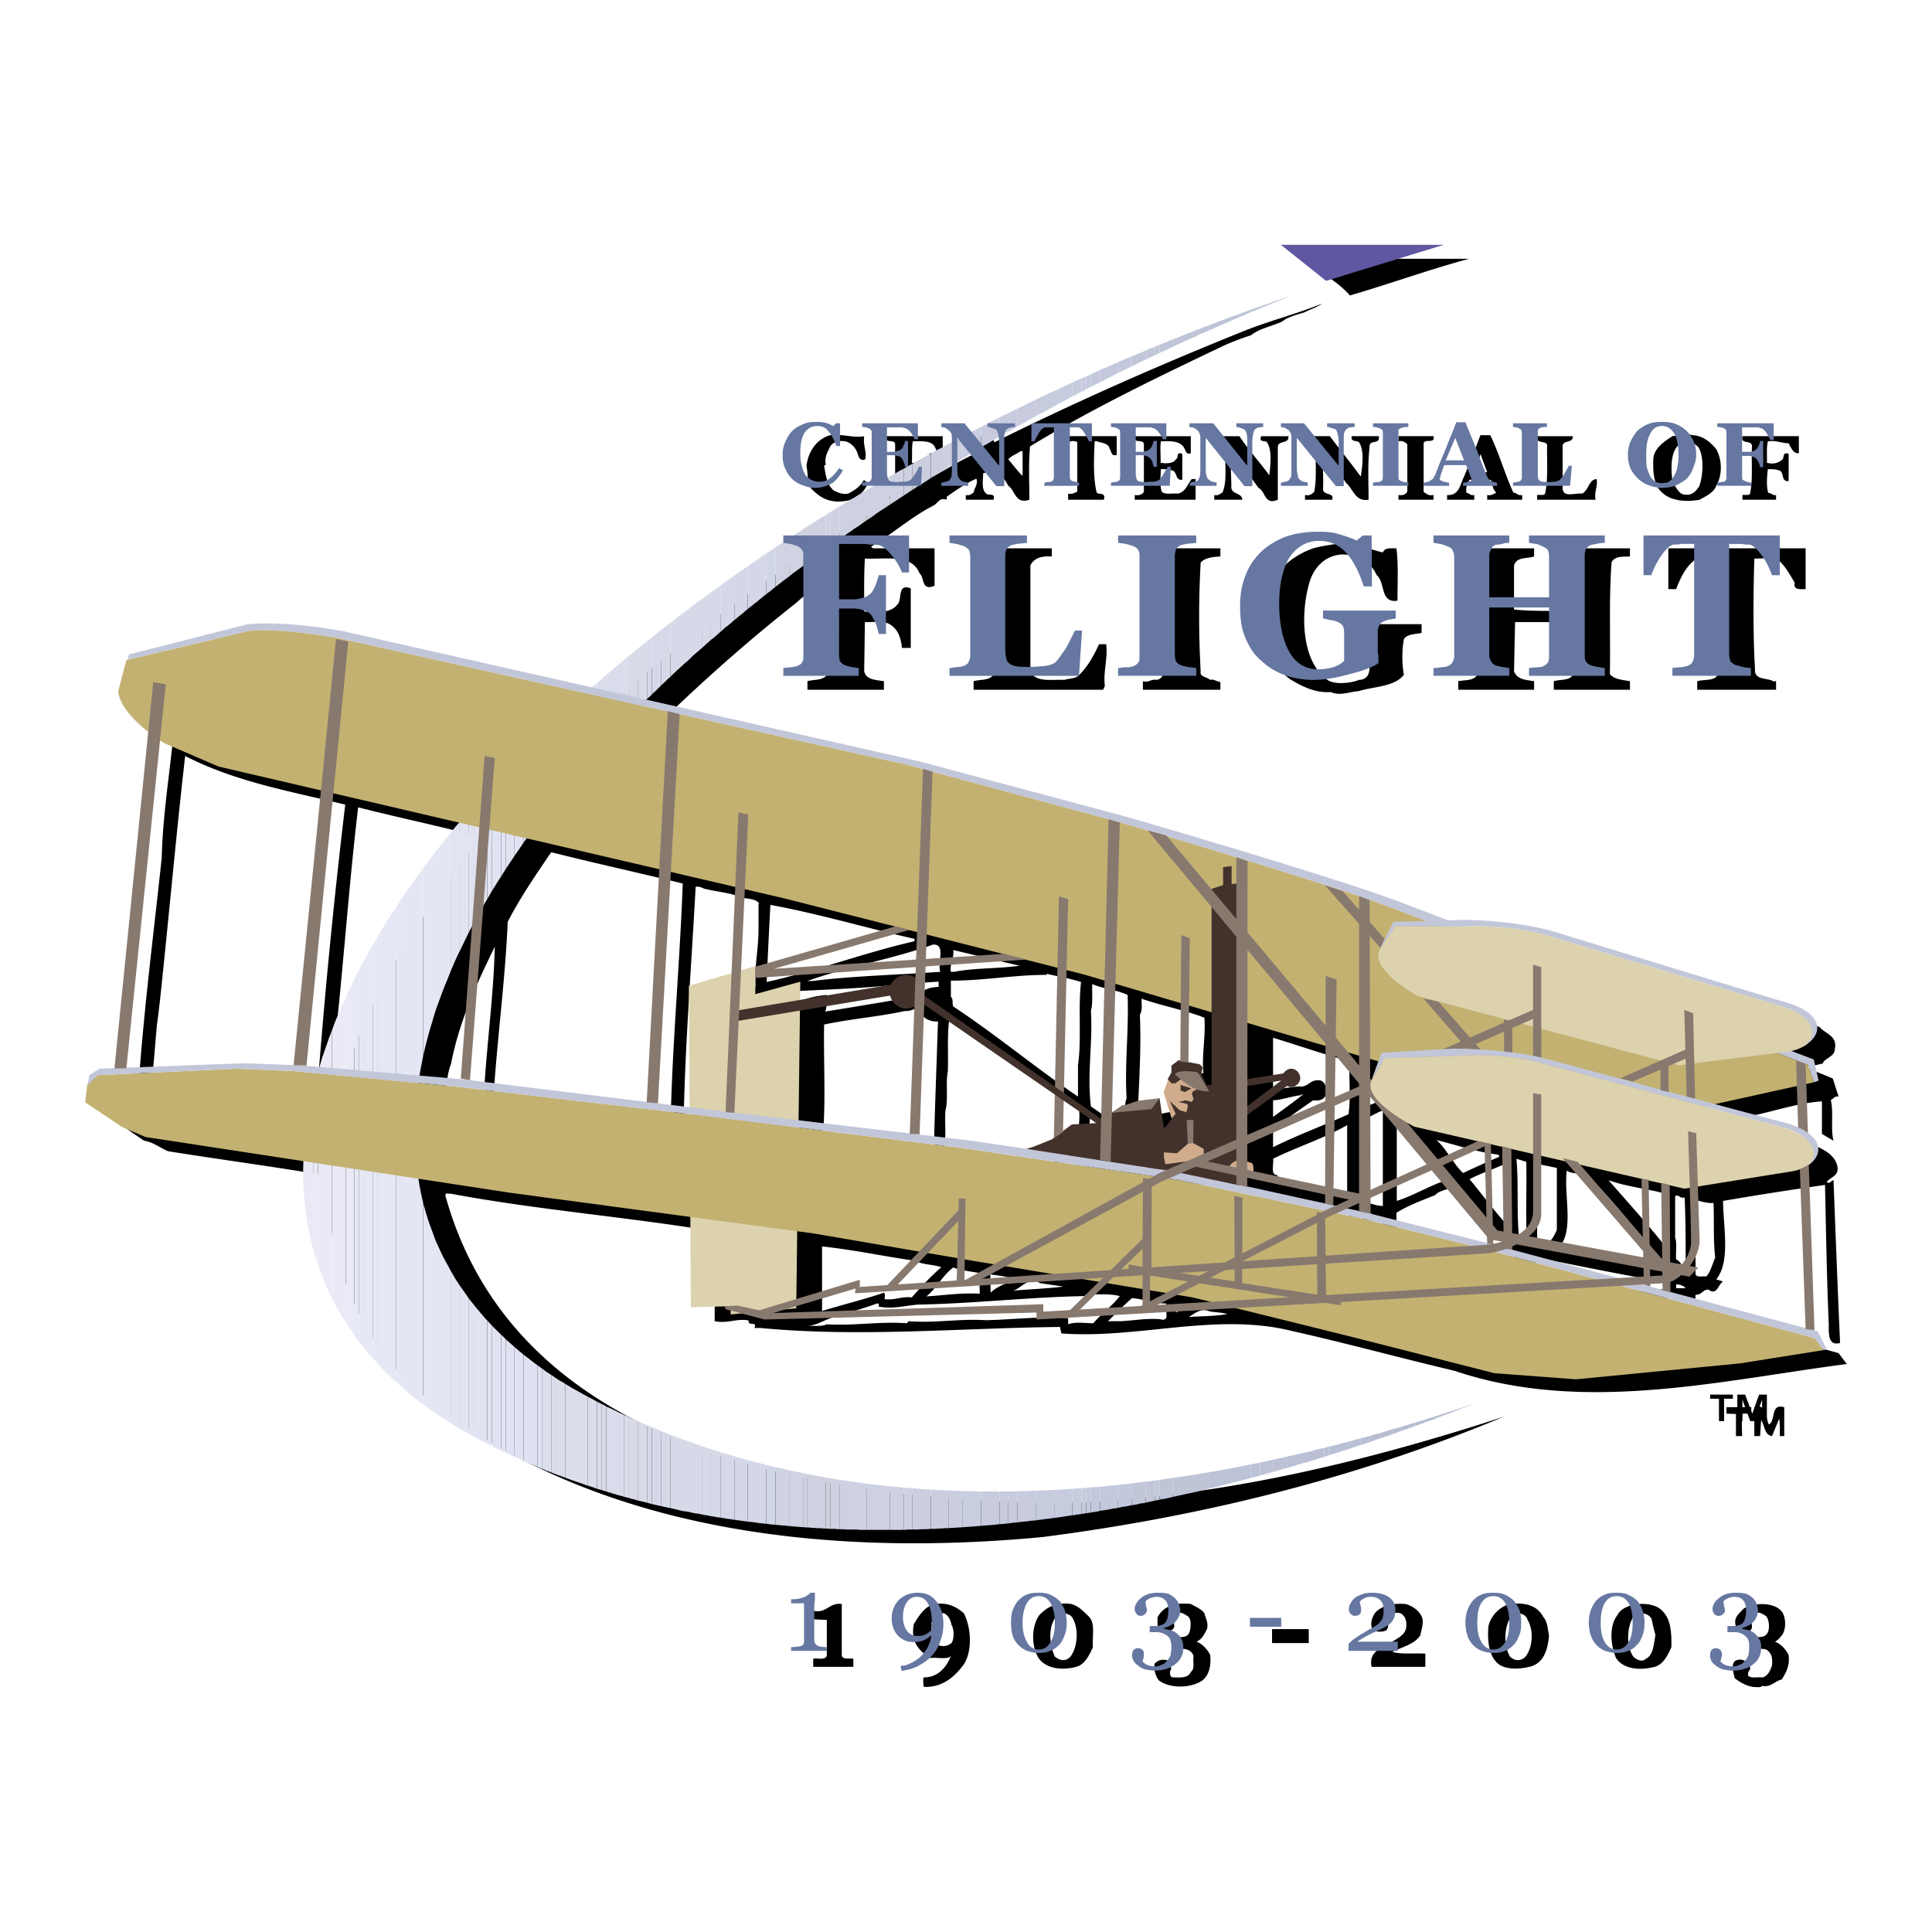 <svg xmlns="http://www.w3.org/2000/svg" width="2500" height="2500" viewBox="0 0 192.756 192.756"><g fill-rule="evenodd" clip-rule="evenodd"><path fill="#fff" d="M0 0h192.756v192.756H0V0z"/><path d="M134.678 29.48c4.068-1.187 7.867-2.577 11.902-3.662h-16.379c1.289 1.323 3.256 2.204 4.477 3.662zM79.373 60.202c.983-.881 2.068-1.797 3.221-2.374-.068 3.255.102 6.477-.102 9.528-.475.577-1.289.407-1.933.61v.848h7.629v-.848c-.814-.136-1.763-.136-1.967-.983l.068-4.917c.814.034 1.899-.169 2.509.237.78.475 1.085 1.289 1.187 2.34h.882V58.71c-1.424-.577-.78 1.221-1.39 1.661-.678.848-2.103.712-3.255.645 0-1.797-.034-3.594.068-5.29 2.103.102 4.679-.509 5.459 1.492.509.373.136 1.797 1.492 1.221v-3.73h-6.138l-.203-.169c2.17-1.288 4.035-2.984 6.239-4.103.441-.237.61-.848 1.322-.577v-.305c.882-.61 1.797-1.289 2.95-1.797.203.542-.203.916-.271 1.39-.237.102-.338.339-.78.238v.474h2.747c.305-.712-.576-.406-.713-.61-.508-.44-.305-1.288-.305-2.034.408-.034.51-.509 1.018-.509a5.367 5.367 0 0 1 1.492 1.764c.713.475.678 1.865 2.102 1.39 0-1.797-.102-3.594.068-5.323 6.104-3.73 12.75-6.917 19.361-10.071.848-.373 1.73-.712 2.68-1.018.848-.678 2.035-.881 3.086-1.356.609-.475 1.424-.678 2.203-.916.611-.305 1.289-.509 1.797-.882-2.508 1.017-5.188 1.696-7.662 2.679-8.613 3.458-16.988 7.154-25.025 11.155-.271-1.085-2-.339-2.983-.61-.068.373.034.577.407.509.475.17.711.678.813 1.187-1.525.61-2.916 1.593-4.306 2.272v-2.204c-.678-.271-.305.407-.61.542-.271.441-1.051.441-1.56.34.068-.746-.034-1.458.102-2.137.881 0 1.865-.102 2.204.577.169.271.169.814.78.61v-1.696H88.46c-.271.814.813.204.848.814v4.713c-.136.305-.441.407-.848.339v.474c.136.034.44-.101.44.136-1.933 1.051-3.797 2.34-5.696 3.527-.882.339-1.356 1.289-2.645 1.187-.034.204.068.407-.034.509-6.171 3.967-11.936 8.443-17.564 13.157-.373.644-1.221.847-1.391 1.356 1.764.406 3.662.813 5.357 1.322 3.969-3.798 8.139-7.46 12.446-10.851zm22.447-15.191h.203v2.476c-.508-.509-.949-1.085-1.424-1.662.272-.34.815-.509 1.221-.814zm-9.257 2.577c-.238.61-1.085.509-1.424 1.085l-.068-1.797c.577.135 1.39.034 1.492.712zM169.57 49.859c.645-.373 1.389-.678 1.66-1.39.611-1.051.611-2.543 0-3.662-.609-.712-1.287-1.323-2.373-1.391-.441-.136-1.424 0-2 .102-.781.509-1.764 1.153-1.9 2.17-.066 1.424.035 2.781.916 3.493.883.814 2.373.916 3.697.678zm-1.695-5.764c.744-.102 1.152.102 1.559.509.611.881.475 2.95.102 3.899-.271.441-.711.95-1.389.848-.68 0-.883-.78-1.256-1.153-.203-1.492-.305-3.425.984-4.103z"/><path d="M84.29 49.995a2.842 2.842 0 0 0 2.306-1.797l-.407-.305c-.373.678-.983 1.051-1.56 1.356-.61.102-1.017-.102-1.424-.305-.712-.542-.814-1.526-.983-2.476.102-.067.102-.102.169-.067-.169-.814.204-1.323.441-1.865.305-.441.813-.61 1.492-.509.678.17 1.153.78 1.289 1.391.102.271.271.61.712.406.17-.847-.237-1.322-.102-2.306-1.017.204-2.102-.237-3.391-.102-1.39.407-2.204 1.662-2.374 3.086.203.813 0 1.899.678 2.441.78.747 1.661 1.256 3.154 1.052zM144.375 49.385v.474h2.713v-.474c-.406.102-.475-.204-.779-.204-.102-.577.102-.916.305-1.322.746.034 1.459-.068 2.137.034.203.475.135.916.543 1.254-.238.102-.51.339-.916.238v.474h3.492v-.474c-.406.102-.508-.204-.881-.238-.848-1.831-1.424-3.933-2.307-5.73h-.982c-.51 1.391-1.086 2.78-1.629 4.137-.374.712-.475 1.933-1.696 1.831zm3.324-4.103l.678 1.831-1.357.067c.238-.61.542-1.186.679-1.898zM110.705 44.773c.203.237.135.813.711.61v-1.865h-6.172v1.865c.951-.068.916-1.797 2.238-1.289v4.951c-.236.102-.508.305-.914.203v.61h3.561c.236-.779-.477-.474-.713-.712-.373-1.492-.271-3.458-.203-5.12h.236c.408.171 1.155.171 1.256.747zM113.213 49.385v.474h6.07v-2.068h-.373c-.441.509-.609 1.289-1.391 1.458-.508-.067-1.221.136-1.594-.169-.236-.61-.135-1.526-.102-2.272.441-.034.746.068.984.102.711 0 .373 1.085 1.152.95v-2.577c-.678-.271-.305.407-.645.542-.236.441-1.018.441-1.525.34.033-.746-.068-1.458.033-2.137.984-.034 1.865-.034 2.271.577.205.271.205.814.713.61v-1.696h-5.596c-.271.814.883.204.916.814v4.713c-.132.305-.505.407-.913.339zM125.557 48.673c.746.373.576 1.763 1.932 1.187v-5.255c0-.712 1.154-.271 1.053-1.085h-2.713c-.271.679.406.373.576.61.543.78.338 2.34.236 3.29-1.016-1.39-2.068-2.509-2.982-3.9h-2.611c.033.712 1.221.509 1.221 1.356-.102 1.424.203 3.12-.305 4.272-.271.102-.373.339-.814.238v.474h2.781c.033-.678-.984-.508-1.086-1.187.033-1.085-.17-2.374.135-3.289.95.983 1.762 2.17 2.577 3.289zM130.201 49.385v.474h2.713c.238-.779-.916-.373-.916-1.085.068-1.119-.102-2.407.104-3.391.711.983 1.559 1.797 2.203 2.814.678.509.881 1.899 2.238 1.661 0-1.763-.102-3.594.102-5.255-.102-.814 1.086-.169.916-1.085h-2.68c-.203.577.475.407.713.61.543.848.338 2.374.17 3.425-.984-1.356-2.068-2.679-3.086-4.035h-2.477v.509c.611-.203.68.407 1.086.577-.068 1.492.102 3.153-.17 4.476-.236.203-.441.407-.916.305zM143.02 43.519h-3.492v.509c.406-.102.678.102.881.305v4.713c-.17.305-.475.407-.881.339v.474h3.492v-.474c-.475.102-.678-.102-.984-.305v-4.849c.101-.508 1.187.102.984-.712zM154.346 44.604c0 1.56.102 3.153-.17 4.543-.035.339-.441.204-.814.238v.474h5.832c-.17-.813.238-1.254.102-2.068-.814.068-.779 1.153-1.457 1.458-.645-.102-1.832.441-1.934-.475v-4.17c-.068-.78 1.051-.305 1.018-1.085h-3.561c-.204.916 1.152.271.984 1.085zM174.791 44.604c-.066 1.56.102 3.153-.17 4.543 0 .339-.508.204-.779.238v.474h3.357v-.474c-.34.102-.406-.204-.779-.204-.205-.678-.137-1.594-.035-2.374.305 0 .781 0 1.018.102.713.102.203 1.187 1.051 1.085v-2.712c-.541-.204-.475.237-.576.509-.373.373-.916.576-1.594.373.033-.746-.068-1.458.102-2.137.814-.102 1.322.17 2.068.204.238.407.441 1.051 1.018.983v-1.696h-5.629c-.238.917 1.05.272.948 1.086zM141.832 63.152v-.881h-7.426v.881c.848.102 1.73.204 2.137.916-.203 1.187.814 3.696-.949 3.764-.814.339-2.611.543-3.289-.102-2.477-1.899-2.578-6.612-1.629-9.731.441-1.391 1.527-2.577 3.188-2.679 1.594 0 2.883.712 3.494 2.068.881.712.305 2.814 2.068 2.543 0-1.729.102-3.628-.104-5.222-.576 0-1.152-.102-1.355.407-1.424-.305-2.984-1.153-5.086-.78-.678.102-1.289.204-1.865.373-2.408.848-4.375 2.679-4.713 5.459-.475 3.018.305 6.07 2.406 7.596 1.188.712 2.477 1.39 4.07 1.288.916.407 1.865-.034 2.814-.102 1.492-.475 3.525-.407 4.475-1.627-.203-1.051-.203-2.476 0-3.561.34-.509 1.086-.474 1.764-.61zM110.365 64.271h-.713c-.508 1.119-1.084 2.17-1.965 3.052-.34.407-.951.339-1.492.508-1.221-.067-2.883.306-3.393-.848v-10.58c.373-.746 1.154-.949 2.137-.881v-.814H97.14v.814c.746.204 1.662.204 2 .78l-.033 11.02c-.406.61-1.355.441-1.967.644v.848h12.92l.17-.373c-.169-1.491.305-2.678.135-4.17zM121.758 55.522v-.814h-7.73v.746c.713.305 1.764.271 2.102 1.085v9.155c0 .881.17 1.966-.711 2.136-.611-.102-.781.306-1.391.136v.848h7.73v-.78c-.373 0-.576-.305-1.016-.204-.373-.305-1.086-.305-.951-.881a96.141 96.141 0 0 1 0-10.817c.408-.474 1.188-.575 1.967-.61zM153.057 55.522v-.814h-7.562v.814c.678.204 1.525.204 1.898.78 0 3.695.17 7.595-.102 11.155-.406.475-1.186.373-1.797.509v.848h7.562v-.848c-.781-.136-1.662-.136-2.002-.983l.104-4.917h5.662l.135.102-.033 5.154c-.305.61-1.289.441-1.898.644v.848h7.596v-.848c-.645-.136-1.527-.136-2.002-.712.068-3.764-.102-7.562.17-11.156.34-.644 1.119-.542 1.832-.576v-.814h-7.596v.746c.678.271 1.594.305 1.932 1.051l-.033 4.476c-1.898-.067-3.9.034-5.867-.169v-4.374c.237-.916 1.288-.678 2.001-.916zM180.148 58.778v-4.069h-13.699v4.069h.781c.406-1.051.848-2.035 1.695-2.781.543-.542 1.695-.271 2.51-.237v11.224c-.035 1.051-1.324.746-2.104.983v.848h7.867v-.848c-.102-.034-.238.068-.34-.034-.576-.305-1.865-.068-1.762-1.187-.205-3.493-.17-7.426-.068-11.02.779.034 1.66-.169 2.34.102.746.61 1.186 1.492 1.695 2.306-.168.745.509.644 1.085.644zM183.438 135.004c-6.271-1.763-12.512-3.56-18.955-5.154l-.033-.237c.713-.067 1.594.136 2.205-.169.475.305 1.016-.136 1.592.067v.509c.477-.17.477.237.883.102l.033-.949c.576.067.746-.542 1.289-.509.848.645.984-.542 1.459-.813l-.68-.204c1.459-1.797.68-5.357.68-7.832a350.686 350.686 0 0 1 10.172-1.594c.102 4.645.17 9.257.373 13.868 0 .915-.102 2.238 1.119 1.899v-.204c-.238-5.357-.441-10.681-.645-16.039-.271.068-.373.441-.678.17.373-.475 1.186-.576 1.084-1.458-.271-1.525-1.898-1.898-3.086-2.611-5.934-1.661-12.172-3.051-18.039-4.747-3.424-.848-6.85-2.103-10.816-2.237-1.051-.238-2.543-.238-3.629 0-2.576-.238-4.848.339-7.223 0l-1.186 2.102c.068-.712-.408-1.187-.137-1.898l.611.237c.102-.509.203-1.119.475-1.594 2.102-.102 4-.339 6.273-.237 1.83-.373 3.594.034 5.459.102 8.139 1.221 15.326 3.832 22.99 5.697 2.238-.475 4.373-1.221 6.748-1.391v3.255l1.152.679c-.305-1.188.033-2.883-.271-4.069.271-.102.406-.44.779-.339l-.576-1.797c-.982-.441-1.898-.746-2.814-1.188.713 0 1.221-.203 1.797-.305.238-.61 1.221-.645 1.221-1.492.271-1.289-.982-1.492-1.49-2.136-5.154-2.137-10.92-3.323-16.311-5.154-4.035-1.051-7.664-2.747-12.242-3.188-.576-.339-1.49 0-2.068-.271-2.949.203-6.137.102-9.223.102l-1.492 2.271h-.203c.17-1.288.984-2.271 1.289-3.56.678.102 1.119-.204 1.865-.102l-1.492-.61C104.193 79.801 65.911 70.307 26.984 64.271c-4.035.814-7.765 2-11.8 2.781-.407 1.017-.882 2.102-1.018 3.255.339 1.831 1.594 3.086 3.018 4.171-.407 3.696-.95 7.256-1.051 11.122-.78 7.358-1.729 14.648-2.272 22.21h1.289c.204-1.831.339-3.696.509-5.595.136-.882.237-1.865.339-2.747.848-8.002 1.56-16.039 2.476-24.041 5.019 2.577 10.512 3.526 15.971 4.849a669.124 669.124 0 0 0-2.679 27.127c.203.306.916.103 1.39.17v-1.289c1.018-8.511 1.56-17.191 2.577-25.736 3.459.882 6.952 1.628 10.342 2.476.61.136 1.39.136 1.899.542-3.018 3.56-5.494 7.459-7.969 11.325-2.17 4.069-4.476 8.002-5.561 12.818.882-.136 1.322.305 2.306.102 2.543.271 4.951.678 7.697.678.204-.712.238-1.627.543-2.306.848-4.374 2.577-8.036 4.374-11.732-.102 4.51-.712 9.088-1.017 13.632-.271.881.407.779.915.982.373-5.662 1.153-11.393 1.391-17.089 1.254-2.441 2.78-4.645 4.34-6.951 4.307 1.085 8.782 2.068 13.123 3.12-.271 7.629-.983 15.259-1.187 22.99.17.305.814.102 1.289.136.169-7.562.78-15.191 1.187-22.787.508-.102.712.204 1.119.237 1.153.271 2.442.373 3.425.814.61.169 1.526.102 1.797.644h-.068v2.781c-.034 1.831-.407 3.493-.305 5.494-1.289.508-2.78.779-4.171 1.187v11.936l.204.271c1.967 0 3.357.508 5.256.508 1.695.373 3.696.407 5.459.679.271-3.459.034-7.223.102-10.816 2.679-.577 5.493-.78 8.07-1.356.644.102 1.187-.543 1.458.067.339.61.915 1.018 1.831.983-.136 4.272-.305 8.478-.407 12.648h.949c.339-.983.102-2.476.204-3.764.305-1.119 0-2.713.237-3.9.067-1.864-.102-3.865.203-5.561 4.34 3.052 8.614 6.138 12.885 9.223.17 1.594-.271 2.814-.203 4.375-.713.406-1.594.678-2.307.983 2.307.102 4.273.813 6.578.915.035.305.68.068.408.576.508-.169.609.237 1.186.102v-.169c-.102-.204.104-.204.205-.204.066.068.102.068.102.103.305.067.711-.103.914.169 1.764.237 3.527.509 5.324.78 2.51.237 4.713.949 7.088 1.492 0-.204-.035-.543.066-.679 2.578.576 5.088 1.018 7.562 1.628-.373 1.051.609.576 1.018.882 0-.237-.035-.441.066-.645.51-.136.713.203 1.188.203l-.305.238c-.17.203-.746-.034-.611.372.814.136 1.426.204 2.104-.102-.408 1.085.711.983 1.287 1.119V121c1.119-.712 2.51-1.221 3.867-1.764.439-.542 1.49-.509 2-1.051 1.627 1.898 3.391 3.628 4.781 5.696.779.271.609 1.255 1.188 1.594l-2.07.204c-9.324-2.408-18.682-4.374-28.109-6.341-24.38-3.527-48.794-6.715-73.31-9.461-2.374-.203-4.51-.61-6.985-.678-2.34-.204-4.476-.611-6.917-.645-7.087-.949-14.411.102-21.6.135-.475.306-.542.95-.983 1.086-.407.305-.204 1.085-.271 1.661l3.458 2.374c.916.136 1.594.712 2.408 1.051 5.323.848 10.715 1.56 16.072 2.476-.576 7.63 2.679 15.089 7.833 20.65 17.226 14.784 41.369 17.463 63.375 15.36 16.615-2.137 31.975-6.138 45.98-12.004-14.445 4.714-29.365 8.24-44.658 8.647-22.753-.476-53.677-4.646-60.934-30.653-.067-.407.306-.204.543-.238 8.714 1.628 17.564 2.307 26.313 3.764v8.952c1.289.271 2.204-.305 3.391-.067-.102.645.882 0 .577.746h.61c9.901.949 19.938 0 29.874-.102l.135.644c7.697.577 15.463-2.136 23.025-.237 5.459 1.221 10.748 2.68 16.207 3.968 12.783 4.306 26.211 1.017 39.131-.679l-.816-1.084zm-14.276-15.293c.51.17 1.391.373 1.797.306.068 1.797-.033 3.832.17 5.459-.305.679-.475 1.458-.914 1.899-.104-.136-.883.169-1.053-.237v-7.427zm-1.932 8.816v-.373c.439-.033.812.204.949.373h-.949zm-.101-9.188c.406-.204.439.271.949.135.102 2.34.102 4.714.102 7.189-.34-.271-.51-.814-.949-1.018-.068-.746.102-1.594-.102-2.17v-4.136zM76.491 97.976a645.4 645.4 0 0 1 .373-7.697c4.95.916 9.562 2.306 14.377 3.391v.237c-5.053 1.153-9.732 2.949-14.75 4.069zm17.157.475c-.813.067-1.593.203-1.898.881-3.153.577-6.273 1.085-9.427 1.594.203-.373.102-1.085.17-1.661-.645.067-1.356.17-1.967.373-.916.203-1.797.576-2.577.678V98.96c4.272-.237 8.748-.339 12.987-.881.916 0 1.899-.103 2.712-.136v.508zm.17-1.492c-4.272.305-8.681.407-12.784.915h-.474c3.934-1.424 8.545-2.204 12.512-3.628 1.356-.101.407 1.831.746 2.713zm1.288-2.17c2.204.509 4.374 1.051 6.612 1.56-2.035.305-4.51.203-6.511.61h-.339c-.135-.814.34-1.323.238-2.17zm12.445 11.494v3.12c-4.17-2.814-8.172-6.172-12.444-8.986-.136-.305.034-.779-.237-.949V97.84c3.357 0 6.238-.576 9.529-.576l.066-.102c1.119.271 2.373.475 3.391.813-.305 2.68.068 5.731-.305 8.308zm1.22 7.63h-.203c-.135-.949.203-1.628.17-2.543.881.678 1.898 1.288 2.678 2.068-.881.136-2.34-.474-2.645.475zm3.629-4.341c-.307.916-.17 2.103-.203 3.188-1.086-.813-2.238-1.593-3.357-2.373-.406-3.222.203-6.205 0-9.528.203-.712.102-1.729.135-2.679 1.086.475 2.441.576 3.527 1.085.135 3.628-.305 6.748-.102 10.307zm5.901 1.324c-1.9-.102-3.494.44-4.816 1.187.102-3.595.408-7.053.238-10.851.271-.373.17-1.018.17-1.594 2 .712 4.271 1.119 6.271 1.898.137 2.001-.27 3.561-.102 5.527-1.186.034-.475 1.594-1.254 2 .102.238.441.577.779.577.408.102.307-.373.576-.44.611.169 1.119.542 1.594.745-.373.034-.305.441-.475.645.203.067.068.44.102.577-.508-.407-.914.169-1.424.067.137.44 1.119.102.883.848-.68.339-.984-.746-1.662-.915 0 .881.406 1.695-.373 2.305l-.34.984c.036-1.187-.372-2.204-.167-3.56zm.474 6.509v-.881c.914.169 1.594-.103 2-.78h.203c-.102-.61-.135-1.628.068-2.272l.406-.102c.033.577.137 1.594-.068 2.171.441.203 1.086.305 1.053.915-1.154.373-2.169.983-3.662.949zm4.475-8.002c-.576 0-.609-.441-.779-.848v-.475c.068 0 .102-.068.17-.17-.068-.61-.949-.543-1.492-.712v-5.392c.543.407 1.525.237 2.102.679v6.918h-.001zm3.764.373c.916-.034 1.832-.407 2.781-.509v-.067h.203c-.916.745-1.967 1.491-2.984 2.237v-1.661zm7.392 9.732c-2.34-.203-4.373-1.085-6.713-1.322.102-.441-.17-.645-.271-.949-.713 0-.307-1.119-.408-1.628 2.408-1.187 5.088-2.034 7.393-3.356v7.255h-.001zm.135-8.341c-2.475 1.118-5.152 2.102-7.527 3.289v-1.73c1.324-1.085 2.68-2.034 4.002-2.949.576.067 1.086-.034 1.289-.576.066-.611 0-1.119-.51-1.391-1.119-.237-1.221.746-2.203.576-.949.102-1.764.203-2.578.407v-5.256c2.578.78 5.053 1.661 7.631 2.34-.069 1.729.134 3.695-.104 5.29zm3.426 9.154c-.881-.033-1.492-.406-2.307-.542.035-2.646-.102-5.459.104-8.003.812-.236 1.424-.712 2.203-.982v9.527zm-2.203-9.731v-3.628c.711.44.982 1.288 1.525 1.831.271.203.543.576.678.949l-2.203.848zm2.203-3.289c-.135-.237-.543-.339-.609-.712.304.203.779.101.609.712zm1.39 12.512v-8.579c.406.237.475.813.982 1.018 1.289 1.695 2.748 3.391 4.137 4.95l.137.44c-1.898.578-3.593 1.663-5.256 2.171zm3.967-6.07c2.068.509 3.967 1.188 6.172 1.459l.102.203a110.673 110.673 0 0 0-3.629 1.627c-1.051-1.016-1.627-2.373-2.645-3.289zm3.289 3.9c1.188-.61 2.578-1.051 3.764-1.627.373 2.068 0 4.476.305 6.544-1.424-1.493-2.678-3.255-4.069-4.917zm-42.859 10.376c.744.103 1.594.237 2.34.34-1.596.203-3.393.271-5.02.406.815-.203 1.594-1.493 2.68-.746zm-2.545-.373c-.779.407-1.729.679-2.373 1.323l-.033-1.831c.814.134 1.695.203 2.406.508zm-6.103-1.187c.814.306 1.831.407 2.78.577-.236.542-.135 1.39-.135 2.034-1.899-.102-3.595.169-5.324.271 1.018-.814 1.594-2.069 2.679-2.882zm-13.088-2.103c3.188.34 6.138.984 9.223 1.425.814.406 1.899.373 2.679.645-1.051.915-2.068 2-2.95 3.018-1.017-.136-1.661.305-2.712.169 0-.203.102-.475-.068-.644-1.967.678-4.103 1.187-6.171 1.831v-6.444h-.001zm27.058 7.665c-.812 0-1.797-.17-2.508.102v-.61c-2.814-.204-5.461.136-8.174.203-2.746-.17-5.051.306-7.73.102l-.204.204c-2.781-.204-5.154.271-7.968.102-.577.271-1.356.102-2.035.169 1.254-.067 1.865-.746 3.052-.949 1.322-.44 2.679-.813 3.967-1.288h.203v.305c1.424.271 2.611-.102 3.9-.203 5.73-.102 10.986-.746 16.648-.848l.102-.17c1.119.034 2.375-.102 3.391.17-.71.947-1.796 1.727-2.644 2.711zm6.647-.408c-1.424-.102-2.576.136-3.898.203h-1.289c.814-.779 1.594-1.594 2.406-2.306 1.188.102 2.172.543 3.426.543-.239.509.507 1.899-.645 1.56zm1.593-.678v-.609c.441 0 .779-.068 1.051.203l-1.051.406zm1.289.475c.576-.373 1.254-.95 2.068-.577.508.102 1.254.102 1.764.271-1.255.238-2.951.204-3.832.306zm47.575-12.309v5.29c-1.799-2.271-3.799-4.476-5.697-6.646 1.728.644 3.898.848 5.697 1.356zm-9.869-2.306c.781.509 2.205.034 2.611 1.018 2.645 2.61 4.748 5.696 7.426 8.375v.476a83.722 83.722 0 0 1-5.73-1.018c-1.932-.102-3.424-.848-5.357-.949 1.932-1.493.745-5.223 1.05-7.902zm-2.95-.678l1.967.407v6.171c-.271.679-.713 1.391-1.391 1.695l-.576-.102v-8.171zm-1.086-.203c.068 2.78-.102 5.662.102 8.239-.338-.067-.541-.305-.812-.645-.271-2.441-.033-5.391-.271-7.9l.981.306zm-.711 9.46v-.237c.068.034.17.204.17.237h-.17zm.272 1.018c1.018-.306 1.594-.543 2.576-.712 3.934.779 7.867 1.593 11.936 2.271v.712c-1.457-.102-2.678.17-4.035.306-3.493-.442-6.952-1.831-10.477-2.577z"/><path d="M121.385 109.945l-1.117-.406.102.848c.507.101.71-.204 1.015-.442zM173.197 143.278h.611c0-.746-.068-1.526.033-2.238h.883v-.645h-2.477v.645l.949.033v2.205h.001zM178.014 143.278v-2.883c-1.426-.407-.814 1.356-1.527 1.729-.373-.645-.17-2.137-1.457-1.729v2.883h.576l.102-1.595c.373.543.305 1.492 1.086 1.595l.711-1.729c.102.508.068 1.118.068 1.729h.441zM83.984 165.183v-5.154c-1.289-.169-1.492.983-2.848.679v.848l1.356.067v3.595c-.271.475-.882.169-1.356.271v.813h4.001v-.813c-.407-.069-1.017.134-1.153-.306zM93.275 160.028c-1.017.204-1.594 1.188-2.103 2.001-.339 1.797.509 2.679 1.662 3.391.61-.102 1.695.203 2.035-.203-.407 1.085-1.289 2.17-2.713 2.136-.068.102-.068.746.034.95 1.763.067 2.95-.916 3.866-2.103.983-1.289.881-3.764.102-5.256-.746-.61-1.492-1.085-2.883-.916zm1.662 3.9c-.509.407-1.119.407-1.763 0-.509-.339-.136-1.39-.238-2 .136-.577.542-.916 1.221-.983.475.203.678.678.78 1.187.271.406.271 1.389 0 1.796zM108.67 161.317c-.543-.509-1.018-1.085-1.797-1.289-1.492-.203-2.408.306-3.188 1.119-.814 1.153-.814 3.188 0 4.375.779.982 2.305 1.152 3.695.779.848-.237 1.289-1.119 1.662-1.967-.101-1.05.272-2.305-.372-3.017zm-1.899 4.001c-.475.475-1.018.373-1.527-.034-.576-1.254-.678-2.983.137-4.035.406-.508 1.492-.305 1.695.306.576 1.085.406 2.882-.305 3.763zM119.385 163.792c.576-.271.779-.779 1.051-1.288.137-.678-.168-1.051-.271-1.56-.305-.407-.812-.61-1.355-.916-1.594-.169-2.713.204-3.322 1.322 0 .577-.068 1.052.236 1.459.406-.068.881.102 1.152-.17.781-.407-.406-1.289.441-1.628.441-.305.848.034 1.188.237.406.271.305 1.188.168 1.594-.203.645-1.016.475-1.695.475v1.188h.137c.848-.068 1.695-.068 1.967.712-.102.576.17 1.288-.271 1.594-.238.576-.916.576-1.627.542-.578.102-.51-.678-.307-.881-.203-.306-.203-.78-.508-.849-.576-.101-.881.068-1.188.373-.066.712.137 1.289.441 1.662 1.086.813 3.154.813 4.34 0 .678-.543.883-1.458.781-2.543-.272-.543-.782-1.119-1.358-1.323zM138.916 164.81c.949-.509 2.104-.678 2.781-1.627.135-.645.406-1.356.135-1.934-.305-.61-.916-1.017-1.594-1.221-1.289-.102-2.271.136-2.984.814-.373.475-.609 1.187-.305 1.797.34.203 1.086.203 1.391 0 .236-.306.236-1.018 0-1.322.34-.306 1.018-.576 1.492-.306.406.306.508.712.475 1.289-.068.813-.848 1.118-1.391 1.491-.881.543-2.441.916-2.068 2.51h5.357v-1.322c-1.084-.068-2.373.102-3.289-.169zM150.648 160.028c-1.051.271-1.898 1.188-2.137 2.171-.135 1.22-.033 2.78.781 3.628.678.779 2.238.746 3.289.475 1.391-.306 1.83-1.628 1.967-3.086-.137-.678-.137-1.424-.576-1.898-.611-1.154-1.798-1.459-3.324-1.29zm1.526 5.29c-.508.475-1.084.373-1.525-.034-.609-1.085-.609-2.746 0-3.831.203-.814 1.594-.543 1.729.102.679 1.085.542 2.882-.204 3.763zM161.363 161.147c-.848 1.085-.678 2.984-.135 4.272.746 1.153 2.441 1.255 3.865.882.848-.237 1.289-1.119 1.662-1.967.033-1.492-.068-2.814-.916-3.628-.948-1.051-3.831-.881-4.476.441zm2.815 4.375c-.406.372-.982 0-1.221-.238-.746-1.085-.645-2.983.035-4.035.475-.508 1.559-.305 1.797.306.102.542.203.983.373 1.56-.17.915-.17 2-.984 2.407zM177.098 163.792c.305-.169.609-.508.779-.779.305-.576.305-1.458 0-2.068-.609-1.119-2.883-1.119-3.934-.441-.406.509-1.051.814-.746 1.798.035.61.713.44 1.221.509.916-.407-.236-1.391.611-1.798.441-.305.848.034 1.186.237.271.306.373 1.153.17 1.594-.271.645-1.051.475-1.764.475v1.188c.578.067 1.256-.102 1.662.102.51.373.576.882.51 1.56-.17.509-.408 1.018-.916 1.187-.475-.067-1.152.136-1.459-.169-.135-.476.307-.476.17-.916-.271-.373-.576-.848-1.289-.645-.678.17-.373 1.289-.203 1.831.441.34 1.119.746 1.797.849.307 0 .781.102.916-.103.881.17 1.289-.508 1.967-.644.406-.679.814-1.356.678-2.441-.272-.546-.78-1.122-1.356-1.326zM126.912 163.928h3.662v-1.39h-3.662v1.39z"/><path d="M30.375 114.252v5.493a29.817 29.817 0 0 1 0-5.493zM30.85 110.76v12.207c-.237-1.052-.373-2.137-.475-3.222v-5.493c.102-1.153.237-2.306.475-3.492zM31.291 108.589v16.242c-.169-.609-.305-1.254-.441-1.864V110.76c.135-.712.271-1.458.441-2.171z" fill="#e9eaf5"/><path d="M31.731 106.995v19.159c-.169-.441-.305-.882-.441-1.323v-16.242c.136-.542.272-1.051.441-1.594z" fill="#e9eaf5"/><path d="M32.172 105.436v21.974c-.17-.407-.306-.814-.441-1.255v-19.159c.136-.509.271-1.017.441-1.56zM32.647 104.079v24.448c-.169-.373-.306-.746-.475-1.118v-21.974c.169-.44.306-.914.475-1.356zM33.122 102.791v26.72c-.17-.339-.339-.645-.475-.983V104.08c.135-.441.305-.849.475-1.289z" fill="#e9eaf5"/><path d="M33.562 101.638v28.755c-.17-.306-.305-.576-.441-.882v-26.72c.136-.373.272-.78.441-1.153zM34.037 100.553v30.653c-.169-.271-.305-.542-.475-.813v-28.755c.17-.373.306-.746.475-1.085zM34.512 99.502v32.45a9.192 9.192 0 0 1-.475-.746v-30.653c.136-.373.305-.712.475-1.051z" fill="#e9eaf5"/><path d="M34.918 98.62v33.977c-.135-.237-.305-.44-.407-.645v-32.45c.103-.306.272-.577.407-.882zM35.359 97.671v35.57c-.135-.204-.305-.441-.441-.645V98.62c.136-.305.306-.644.441-.949z" fill="#e9eaf5"/><path d="M35.834 96.755v37.13c-.17-.203-.305-.44-.475-.644v-35.57c.17-.305.306-.61.475-.916z" fill="#e6e9f5"/><path d="M36.309 95.874v38.588c-.17-.204-.339-.373-.475-.577v-37.13c.136-.305.305-.576.475-.881zM36.75 95.026v40.012c-.135-.203-.305-.373-.44-.576V95.874c.134-.271.304-.543.44-.848zM37.225 94.212v41.335c-.169-.17-.305-.339-.475-.509V95.026c.169-.271.305-.543.475-.814z" fill="#e6e9f5"/><path d="M37.699 93.432v42.657c-.169-.203-.305-.373-.475-.542V94.212c.17-.237.306-.509.475-.78z" fill="#e6e9f5"/><path d="M38.14 92.652v43.911a6.236 6.236 0 0 0-.441-.475V93.432c.136-.271.305-.508.441-.78zM38.547 91.974v44.997l-.407-.407V92.652c.136-.203.271-.441.407-.678zM39.022 91.262v46.149c-.136-.135-.306-.271-.475-.44V91.974c.169-.237.339-.474.475-.712zM39.496 90.55v47.302a5.614 5.614 0 0 1-.474-.441V91.262c.169-.238.305-.475.474-.712z" fill="#e6e7f4"/><path d="M39.937 89.838v48.422c-.136-.136-.305-.271-.441-.407V90.55c.136-.238.305-.475.441-.712z" fill="#e6e7f4"/><path d="M40.412 89.16v49.506c-.135-.136-.305-.271-.475-.406V89.838c.17-.237.305-.441.475-.678zM40.887 88.481v50.592c-.169-.136-.305-.271-.475-.407V89.16c.17-.238.305-.441.475-.679zM41.328 87.837v51.609c-.136-.136-.306-.237-.441-.373V88.481c.135-.203.305-.44.441-.644z" fill="#e4e6f4"/><path d="M41.768 87.261v20.65c-.508 3.425-.508 6.714 0 9.833v22.007c-.135-.102-.305-.203-.44-.305V87.837c.169-.203.271-.407.44-.576zM42.209 86.616v18.786c-.169.848-.339 1.695-.441 2.509v-20.65c.136-.203.306-.441.441-.645zm0 33.366v20.142c-.135-.136-.305-.237-.441-.373v-22.007c.102.746.272 1.492.441 2.238z" fill="#e4e6f4"/><path d="M42.684 86.006v17.463c-.17.644-.339 1.288-.475 1.933V86.616c.169-.203.305-.406.475-.61zm0 35.604v18.854a4.082 4.082 0 0 0-.475-.34v-20.142c.136.543.305 1.085.475 1.628zM43.159 85.396v16.446c-.17.542-.339 1.085-.475 1.628V86.006c.135-.203.305-.406.475-.61zm0 37.537v17.836c-.17-.102-.339-.203-.475-.305V121.61c.135.441.305.881.475 1.323zM43.599 84.786v15.631c-.169.475-.305.95-.44 1.425V85.396c.135-.204.304-.407.44-.61zm0 39.3v17.021c-.136-.102-.305-.203-.44-.339v-17.836c.135.408.271.781.44 1.154zM44.074 84.209v14.92c-.169.44-.305.882-.475 1.288V84.786c.17-.204.305-.373.475-.577zm0 40.894v16.311c-.169-.102-.305-.203-.475-.306v-17.021c.17.338.305.677.475 1.016zM44.549 83.633v14.31c-.169.406-.339.813-.475 1.187V84.21c.135-.204.305-.408.475-.577zm0 42.386v15.699c-.169-.102-.339-.203-.475-.305v-16.311c.135.306.305.611.475.917zM44.956 83.124v13.801l-.407 1.018v-14.31l.407-.509zm0 43.641v15.225c-.136-.102-.271-.17-.407-.271V126.02c.136.236.271.473.407.745z" fill="#e4e6f4"/><path d="M45.396 82.548v13.326c-.136.339-.305.712-.441 1.051V83.124c.136-.203.306-.407.441-.576zm0 44.996v14.717a2.998 2.998 0 0 0-.441-.271v-15.225c.136.237.306.507.441.779zM45.871 81.971V94.89c-.169.305-.305.645-.475.983V82.548c.17-.204.34-.373.475-.577zm0 46.285v14.276c-.169-.068-.305-.17-.475-.271v-14.717c.17.237.306.475.475.712z" fill="#e3e4f2"/><path d="M46.346 81.429v12.478c-.17.339-.306.645-.475.983V81.971c.17-.169.305-.339.475-.542zm0 47.506v13.868c-.17-.067-.306-.169-.475-.271v-14.276c.17.237.305.441.475.679zM46.787 80.886v12.105c-.136.306-.305.611-.44.916V81.429c.134-.17.304-.34.44-.543zm0 48.693v13.495c-.136-.102-.305-.169-.44-.271v-13.868c.134.203.304.406.44.644z" fill="#e3e4f2"/><path d="M47.261 80.377V92.11c-.169.305-.305.577-.475.881V80.886c.17-.17.339-.339.475-.509zm0 49.778v13.156c-.169-.067-.305-.17-.475-.237v-13.495c.17.203.306.373.475.576z" fill="#e3e4f2"/><path d="M47.736 79.835v11.393c-.169.305-.305.577-.475.882V80.377c.17-.203.305-.373.475-.542zm0 50.896v12.852c-.067-.034-.102-.068-.169-.068l-.305-.203v-13.156c.169.202.304.406.474.575zM48.143 79.36v11.156l-.407.712V79.835c.136-.17.271-.305.407-.475zm0 51.846v12.58l-.407-.203v-12.852c.136.17.271.34.407.475zM48.618 78.852v10.851c-.169.271-.339.542-.475.814V79.36a6.32 6.32 0 0 1 .475-.508zm0 52.897v12.274a2.088 2.088 0 0 1-.475-.237v-12.58c.136.204.305.373.475.543z" fill="#e1e3f2"/><path d="M49.059 78.343v10.58c-.136.271-.305.509-.441.78V78.852c.135-.17.305-.339.441-.509zm0 53.881v12.037c-.136-.067-.305-.135-.441-.237V131.75c.135.168.305.338.441.474z" fill="#e1e3f2"/><path d="M49.533 77.834v10.342c-.169.237-.305.509-.475.746v-10.58c.17-.169.306-.338.475-.508zm0 54.864v11.801a3.242 3.242 0 0 1-.475-.238v-12.037c.17.17.306.338.475.474zM50.008 77.359V87.43a9.553 9.553 0 0 0-.475.746V77.834c.136-.169.305-.339.475-.475zm0 55.814v11.562c-.169-.067-.339-.169-.475-.236v-11.801c.136.17.305.305.475.475z" fill="#e1e3f2"/><path d="M50.449 76.851v9.868c-.136.238-.305.475-.441.712V77.359c.136-.169.305-.338.441-.508zm0 56.763v11.325c-.136-.067-.305-.136-.441-.204v-11.562c.136.136.305.271.441.441z" fill="#e1e3f2"/><path d="M50.923 76.376v9.63c-.169.237-.305.475-.475.712V76.85c.17-.168.306-.304.475-.474zm0 57.645v11.156c-.169-.068-.305-.17-.475-.237v-11.325c.17.134.306.27.475.406zM51.331 75.936v9.46l-.407.61v-9.63c.135-.136.271-.305.407-.44zm0 58.458v10.953c-.136-.068-.271-.102-.407-.17v-11.156c.135.135.271.237.407.373z" fill="#e1e3f2"/><path d="M51.805 75.461v9.257c-.169.203-.306.441-.475.678v-9.46c.136-.17.306-.306.475-.475zm0 59.34v10.749c-.169-.068-.306-.136-.475-.203v-10.953c.17.135.306.271.475.407zM52.246 74.986v9.054c-.135.237-.305.441-.44.678v-9.257c.135-.136.304-.306.44-.475zm0 60.188v10.613c-.135-.068-.305-.169-.44-.237v-10.749c.135.101.304.237.44.373z" fill="#e1e3f2"/><path d="M52.721 74.511v8.884c-.169.238-.305.441-.475.645v-9.054c.17-.135.305-.305.475-.475zm0 61.002v10.444c-.169-.068-.305-.103-.475-.17v-10.613c.17.101.305.237.475.339zM53.196 74.07v8.681c-.17.237-.34.441-.475.644v-8.884a5.88 5.88 0 0 1 .475-.441zm0 61.816v10.274c-.17-.068-.306-.136-.475-.203v-10.444c.169.135.305.271.475.373zM53.636 73.596v8.545c-.136.204-.305.407-.44.61V74.07c.135-.169.304-.305.44-.474zm0 62.629v10.139c-.136-.067-.305-.136-.44-.203v-10.274c.135.134.304.236.44.338z" fill="#dfe2f2"/><path d="M54.111 73.155v8.375c-.169.204-.305.407-.475.61v-8.545c.17-.135.305-.271.475-.44zm0 63.408v10.004c-.169-.068-.305-.137-.475-.204v-10.139c.17.102.305.238.475.339z" fill="#dfe2f2"/><path d="M54.518 72.748v8.24c-.136.169-.271.373-.407.542v-8.375l.407-.407zm0 64.121v9.867c-.136-.067-.271-.136-.407-.169v-10.004l.407.306zM54.993 72.307v8.104c-.17.17-.305.373-.475.577v-8.24a5.62 5.62 0 0 0 .475-.441zm0 64.868v9.731c-.17-.068-.305-.136-.475-.17v-9.867c.17.102.305.203.475.306z" fill="#dbdfeb"/><path d="M55.434 71.866v7.935c-.136.204-.305.407-.441.61v-8.104c.135-.135.305-.271.441-.441zm0 65.613v9.596c-.136-.067-.305-.102-.441-.169v-9.731c.135.101.305.203.441.304z" fill="#dbdfeb"/><path d="M55.908 71.426v7.799a3.834 3.834 0 0 1-.474.576v-7.935c.169-.136.338-.271.474-.44zm0 66.358v9.461a4.105 4.105 0 0 1-.474-.17v-9.596c.169.102.305.204.474.305zM56.383 71.019v7.629c-.169.204-.305.407-.475.577v-7.799c.17-.136.305-.272.475-.407zm0 67.037v9.359c-.169-.034-.305-.102-.475-.17v-9.461c.17.069.305.17.475.272z" fill="#dbddea"/><path d="M56.824 70.578v7.528c-.136.17-.305.373-.441.542v-7.629c.136-.17.305-.306.441-.441zm0 67.749v9.257a2.418 2.418 0 0 1-.441-.169v-9.359c.136.101.305.17.441.271z" fill="#dbddea"/><path d="M57.298 70.171v7.392a6.772 6.772 0 0 1-.475.542v-7.528c.17-.135.34-.27.475-.406zm0 68.428v9.155c-.136-.034-.305-.102-.475-.17v-9.257c.17.102.306.203.475.272zM57.773 69.73v7.29c-.169.17-.305.339-.475.542V70.17a5.94 5.94 0 0 1 .475-.44zm0 69.14v9.053c-.169-.067-.305-.102-.475-.169v-9.155c.17.101.306.17.475.271zM58.18 69.357v7.154l-.407.509v-7.29c.136-.102.271-.237.407-.373zm0 69.749v8.952c-.136-.033-.271-.102-.407-.136v-9.053c.136.069.271.136.407.237zM58.655 68.95v7.053a6.69 6.69 0 0 0-.475.508v-7.154c.135-.136.305-.271.475-.407zm0 70.395v8.884c-.169-.067-.339-.102-.475-.17v-8.952c.17.068.305.169.475.238z" fill="#dbddea"/><path d="M59.096 68.543v6.917c-.136.203-.305.373-.441.542V68.95c.136-.136.304-.271.441-.407zm0 71.039v8.782c-.136-.034-.305-.102-.441-.136v-8.884c0 .033.034.033.034.033l.407.205zM59.57 68.137v6.815c-.169.169-.305.339-.474.509v-6.917c.169-.136.304-.272.474-.407zm0 71.717v8.681c-.169-.068-.305-.103-.474-.17v-8.782c.169.101.304.168.474.271z" fill="#dbddea"/><path d="M60.045 67.729v6.714c-.169.169-.339.339-.475.509v-6.815c.136-.136.305-.272.475-.408zm0 72.362v8.578c-.169-.033-.339-.102-.475-.135v-8.681c.136.068.305.135.475.238z" fill="#d9dcea"/><path d="M60.486 67.323v6.612c-.136.17-.305.339-.441.509V67.73c.136-.136.305-.272.441-.407zm0 73.004v8.478c-.136-.034-.305-.102-.441-.136v-8.578c.136.067.305.135.441.236z" fill="#d9dcea"/><path d="M60.96 66.95v6.477c-.169.169-.305.339-.475.508v-6.612c.17-.102.306-.238.475-.373zm0 73.581v8.409a2.376 2.376 0 0 1-.475-.136v-8.478c.17.07.306.138.475.205zM61.367 66.577v6.443l-.407.407V66.95c.136-.136.272-.238.407-.373zm0 74.157v8.342c-.135-.034-.271-.067-.407-.136v-8.409l.407.203zM61.842 66.204v6.307c-.17.169-.305.339-.475.509v-6.443c.17-.102.305-.238.475-.373zm0 74.768v8.24c-.17-.034-.305-.102-.475-.136v-8.342c.17.069.305.17.475.238zM62.283 65.831v6.206c-.135.169-.305.305-.44.475v-6.307c.135-.137.304-.272.44-.374zm0 75.345v8.172c-.135-.068-.305-.102-.44-.136v-8.24c.135.068.304.135.44.204z" fill="#d9dcea"/><path d="M62.757 65.424v6.137l-.475.475V65.83c.171-.135.306-.27.475-.406zm0 75.955v8.07c-.169-.034-.305-.067-.475-.102v-8.172c.171.068.306.137.475.204z" fill="#d9dcea"/><path d="M63.232 65.051v6.036l-.475.475v-6.137c.17-.137.306-.238.475-.374zm0 76.565v7.969a2.516 2.516 0 0 1-.475-.136v-8.07c.17.101.306.17.475.237zM63.673 64.678v5.934c-.136.169-.306.305-.441.475v-6.036c.136-.136.306-.272.441-.373zm0 77.141v7.901c-.136-.034-.306-.102-.441-.136v-7.969c.136.069.306.137.441.204z" fill="#d8dae8"/><path d="M64.148 64.305v5.832c-.17.17-.305.339-.475.475v-5.934c.17-.136.339-.272.475-.373zm0 77.718v7.799c-.17-.034-.305-.068-.475-.102v-7.901c.17.069.305.136.475.204zM64.555 63.966v5.765l-.407.406v-5.832a3.48 3.48 0 0 1 .407-.339zm0 78.226v7.731l-.407-.102v-7.799c.136.035.271.103.407.17z" fill="#d8dae8"/><path d="M65.03 63.593v5.697c-.17.169-.306.305-.475.441v-5.765c.169-.136.305-.237.475-.373zm0 78.803v7.664c-.17-.034-.306-.102-.475-.136v-7.731c.169.068.305.135.475.203z" fill="#d6d9e8"/><path d="M65.504 63.22v5.629c-.17.136-.339.305-.475.441v-5.697c.136-.136.305-.238.475-.373zm0 79.345v7.596c-.17-.034-.339-.067-.475-.102v-7.664c.136.069.305.103.475.17zM65.945 62.847v5.561c-.135.136-.305.271-.44.441V63.22c.135-.102.305-.238.44-.373zm0 79.922v7.494c-.135-.033-.305-.067-.44-.102v-7.596c.135.069.305.136.44.204z" fill="#d6d9e8"/><path d="M66.419 62.508v5.459a5.778 5.778 0 0 0-.475.441v-5.561c.171-.102.306-.238.475-.339zm0 80.43v7.426c-.169-.033-.305-.067-.475-.102v-7.494c.171.069.306.137.475.17zM66.895 62.135v5.391c-.169.136-.339.271-.475.441v-5.459c.135-.136.305-.237.475-.373zm0 81.007v7.324a8.836 8.836 0 0 1-.475-.102v-7.426c.135.069.305.136.475.204z" fill="#d6d9e8"/><path d="M67.335 61.795v5.29c-.136.136-.306.271-.441.441v-5.391c.136-.102.306-.238.441-.34zm0 81.517v7.257c-.136-.034-.306-.068-.441-.103v-7.324c.136.034.306.102.441.17zM67.742 61.457v5.255c-.136.102-.271.238-.407.373v-5.29c.136-.135.271-.237.407-.338zm0 82.024v7.188l-.407-.102v-7.257c.136.07.271.103.407.171zM68.217 61.117v5.154c-.169.136-.305.305-.475.44v-5.255c.17-.102.305-.237.475-.339zm0 82.533v7.121c-.169-.034-.305-.067-.475-.102v-7.188c.17.034.305.102.475.169zM68.692 60.778v5.086c-.17.135-.306.271-.475.407v-5.154c.169-.101.305-.237.475-.339zm0 83.042v7.019c-.17-.033-.306-.067-.475-.067v-7.121c.169.034.305.102.475.169zM69.132 60.405v5.019l-.44.441v-5.086c.135-.136.305-.238.44-.374zm0 83.551v6.985c-.136-.034-.305-.068-.44-.103v-7.019c.135.035.305.103.44.137zM69.607 60.066v4.95c-.17.136-.305.271-.475.407v-5.019c.17-.1.306-.202.475-.338zm0 84.06v6.883c-.17 0-.305-.033-.475-.067v-6.985c.17.066.306.135.475.169zM70.082 59.727v4.883c-.169.136-.305.271-.474.407v-4.95c.135-.102.304-.238.474-.34zm0 84.568v6.815c-.169-.033-.305-.067-.474-.102v-6.883c.169.068.304.103.474.17z" fill="#d6d9e8"/><path d="M70.522 59.388v4.815c-.135.136-.305.271-.441.407v-4.883c.136-.102.306-.237.441-.339zm0 85.043v6.748a1.99 1.99 0 0 1-.441-.068v-6.815c.136.033.306.1.441.135zM70.93 59.083v4.747a4.054 4.054 0 0 1-.407.373v-4.815l.407-.305zm0 85.483v6.714l-.407-.102v-6.748c.135.069.271.102.407.136z" fill="#d6d9e8"/><path d="M71.404 58.744v4.713a2.556 2.556 0 0 1-.475.373v-4.747c.17-.102.34-.204.475-.339zm0 85.991v6.613a1.998 1.998 0 0 0-.475-.068v-6.714c.17.068.34.102.475.169zM71.879 58.405v4.645c-.169.136-.305.271-.475.407v-4.713c.17-.102.305-.203.475-.339zm0 86.467v6.544c-.169-.034-.305-.034-.475-.067v-6.613c.17.034.305.102.475.136z" fill="#d6d9e8"/><path d="M72.32 58.1v4.544c-.136.135-.305.271-.441.406v-4.645c.136-.102.305-.204.441-.305zm0 86.907v6.477c-.136-.033-.305-.033-.441-.067v-6.544c.136.066.305.101.441.134z" fill="#d4d8e8"/><path d="M72.794 57.76v4.51c-.135.135-.305.237-.475.373V58.1c.17-.136.34-.238.475-.34zm0 87.383v6.409a2.67 2.67 0 0 1-.475-.068v-6.477c.17.068.34.101.475.136zM73.269 57.421v4.442c-.169.136-.305.271-.475.407v-4.51c.17-.101.306-.237.475-.339zm0 87.857v6.341c-.169 0-.305-.034-.475-.067v-6.409c.17.068.306.102.475.135z" fill="#d4d8e8"/><path d="M73.71 57.116v4.374a4.285 4.285 0 0 1-.441.373v-4.442c.136-.102.305-.203.441-.305zm0 88.298v6.273c-.136 0-.305-.034-.441-.068v-6.341c.136.069.305.102.441.136zM74.151 56.811v4.34c-.136.102-.271.237-.441.339v-4.374c.136-.101.305-.203.441-.305zm0 88.739v6.205c-.136-.034-.305-.034-.441-.067v-6.273c.136.066.305.101.441.135zM74.592 56.506v4.272a4.285 4.285 0 0 0-.441.373v-4.34c.136-.102.305-.204.441-.305zm0 89.18v6.137a2.039 2.039 0 0 0-.441-.067v-6.205c.136.033.305.067.441.135z" fill="#d3d7e7"/><path d="M75.066 56.167v4.238c-.169.102-.305.237-.475.373v-4.272c.17-.102.306-.237.475-.339zm0 89.62v6.069c-.169 0-.305-.034-.475-.034v-6.137c.17.034.306.068.475.102zM75.541 55.861v4.171a2.589 2.589 0 0 0-.475.373v-4.238c.136-.102.306-.204.475-.306zm0 90.062v6.002c-.169-.034-.339-.034-.475-.068v-6.069c.136.066.306.101.475.135zM75.982 55.522v4.137a4.285 4.285 0 0 0-.441.373v-4.171c.136-.101.305-.203.441-.339zm0 90.502v5.968c-.136-.034-.305-.034-.441-.067v-6.002c.136.034.305.067.441.101zM76.457 55.217v4.069c-.169.102-.305.238-.475.373v-4.137c.17-.101.305-.203.475-.305zm0 90.943v5.866c-.169 0-.305-.034-.475-.034v-5.968c.17.068.305.102.475.136z" fill="#d3d7e7"/><path d="M76.931 54.912v4.001c-.169.136-.339.238-.475.373v-4.069c.136-.101.306-.203.475-.305zm0 91.35v5.832c-.169-.033-.339-.033-.475-.067v-5.866c.136.033.306.067.475.101zM77.372 54.607v3.934c-.136.135-.305.237-.441.373v-4.001c.136-.102.305-.205.441-.306zm0 91.79v5.73c-.136 0-.305-.034-.441-.034v-5.832c.136.035.305.069.441.136z" fill="#d1d6e7"/><path d="M77.779 54.335v3.9l-.407.305v-3.934c.136-.101.272-.168.407-.271zm0 92.13v5.697c-.135 0-.271-.034-.407-.034v-5.73a1.64 1.64 0 0 1 .407.067zM78.254 54.03v3.832c-.169.136-.305.237-.475.373v-3.9c.17-.101.305-.203.475-.305zm0 92.537v5.628c-.169 0-.305 0-.475-.033v-5.697c.17.034.305.068.475.102zM78.729 53.725v3.798c-.169.102-.305.237-.475.339V54.03c.169-.101.305-.203.475-.305zm0 92.977v5.562c-.169-.034-.305-.034-.475-.068v-5.628c.169.033.305.067.475.134z" fill="#cfd3e2"/><path d="M79.169 53.42v3.73c-.136.136-.306.237-.441.373v-3.798c.136-.101.306-.203.441-.305zm0 93.351v5.527c-.136-.034-.306-.034-.441-.034v-5.562c.136 0 .306.034.441.069zM79.644 53.115v3.696a4.14 4.14 0 0 1-.475.339v-3.73c.17-.102.306-.203.475-.305zm0 93.757v5.459c-.169 0-.305-.033-.475-.033v-5.527c.17.033.306.067.475.101zM80.119 52.81v3.663c-.169.102-.305.237-.475.339v-3.696c.17-.103.305-.205.475-.306zm0 94.164v5.392c-.169 0-.305-.034-.475-.034v-5.459c.17.033.305.067.475.101z" fill="#cfd3e2"/><path d="M80.56 52.505v3.628c-.136.102-.305.203-.441.339V52.81c.135-.102.305-.204.441-.305zm0 94.57v5.324c-.136 0-.305-.034-.441-.034v-5.392c.135.035.305.069.441.102z" fill="#cfd1e1"/><path d="M81 52.268v3.56c-.17.102-.305.204-.441.305v-3.628c.136-.068.272-.17.441-.237zm0 94.876v5.29c-.17-.034-.305-.034-.441-.034v-5.324c.136.033.272.033.441.068zM81.441 51.962v3.527c-.136.101-.305.203-.441.339v-3.56c.136-.102.306-.204.441-.306zm0 95.283v5.222c-.136-.033-.305-.033-.441-.033v-5.29c.136.033.306.067.441.101zM81.916 51.657v3.493a4.322 4.322 0 0 0-.475.339v-3.527c.17-.102.306-.203.475-.305zm0 95.656v5.153h-.475v-5.222c.17.035.306.035.475.069zM82.391 51.386v3.425c-.169.102-.339.203-.475.339v-3.493c.136-.068.305-.17.475-.271zm0 96.029v5.086c-.169 0-.339 0-.475-.034v-5.153c.136.033.305.067.475.101z" fill="#cfd1e1"/><path d="M82.832 51.081v3.391c-.136.102-.306.204-.441.339v-3.425c.135-.102.305-.204.441-.305zm0 96.401v5.052c-.136 0-.306-.033-.441-.033v-5.086c.135 0 .305.033.441.067z" fill="#cfd1e1"/><path d="M83.306 50.809v3.323a4.192 4.192 0 0 0-.475.339V51.08c.17-.067.306-.169.475-.271zm0 96.741v4.984h-.475v-5.052c.17.035.306.068.475.068zM83.747 50.538v3.255c-.136.102-.305.237-.441.339v-3.323c.136-.101.305-.204.441-.271zm0 97.114v4.916c-.136 0-.305 0-.441-.034v-4.984c.136.034.305.068.441.102z" fill="#cfd1e1"/><path d="M84.188 50.267v3.255c-.136.068-.271.169-.441.271v-3.255c.17-.102.305-.17.441-.271zm0 97.419v4.883h-.441v-4.916c.17-.001.305.033.441.033zM84.628 49.995v3.188c-.135.102-.305.204-.44.339v-3.255c.135-.102.305-.17.44-.272zm0 97.759v4.849c-.135 0-.305 0-.44-.034v-4.883c.135.034.305.068.44.068zM85.104 49.724v3.12a4.02 4.02 0 0 1-.475.339v-3.188c.169-.101.305-.203.475-.271zm0 98.097v4.781h-.475v-4.849c.169.035.305.068.475.068zM85.578 49.419v3.12c-.169.102-.339.203-.474.305v-3.12c.169-.102.305-.203.474-.305zm0 98.471v4.713h-.474v-4.781c.169.033.305.068.474.068zM86.019 49.147v3.086c-.136.102-.305.204-.441.305v-3.12c.136-.067.305-.169.441-.271zm0 98.81v4.68c-.136 0-.305 0-.441-.034v-4.713c.136.033.305.067.441.067zM86.494 48.876v3.019c-.17.102-.305.203-.475.339v-3.086c.169-.102.305-.17.475-.272zm0 99.149v4.611h-.475v-4.68c.169.035.305.035.475.069z" fill="#cdd1e1"/><path d="M86.968 48.605v2.984c-.169.102-.305.204-.475.306v-3.019c.17-.102.306-.169.475-.271zm0 99.488v4.544h-.475v-4.611c.17.033.306.033.475.067zM87.375 48.368v2.917l-.407.305v-2.984c.136-.069.272-.17.407-.238zm0 99.759v4.51h-.407v-4.544c.136 0 .272.034.407.034zM87.816 48.097v2.882c-.136.102-.305.204-.441.306v-2.917c.136-.102.305-.204.441-.271zm0 100.097v4.442h-.441v-4.51c.136.035.305.035.441.068zM88.291 47.825v2.848a5.373 5.373 0 0 1-.475.305v-2.882c.17-.101.339-.169.475-.271zm0 100.404v4.408h-.475v-4.442c.17-.001.339.034.475.034zM88.766 47.554v2.814c-.169.102-.305.204-.475.305v-2.848c.169-.101.305-.169.475-.271zm0 100.742v4.341h-.475v-4.408c.169.034.305.034.475.067z" fill="#cdd1e1"/><path d="M89.207 47.283v2.78c-.136.102-.306.204-.441.305v-2.814c.135-.102.305-.17.441-.271zm0 101.047v4.307h-.441v-4.341c.135 0 .305.034.441.034z" fill="#cdd1e1"/><path d="M89.681 47.011v2.747l-.306.203c-.067.034-.102.068-.169.102v-2.78c.169-.068.339-.17.475-.272zm0 101.353v4.272h-.475v-4.307c.169.001.339.035.475.035zM90.156 46.774v2.679c-.17.102-.305.203-.475.305v-2.747c.17-.068.305-.169.475-.237zm0 101.658v4.205h-.475v-4.272c.17.032.305.032.475.067z" fill="#cdd1e1"/><path d="M90.562 46.537v2.645c-.136.102-.271.169-.407.271v-2.679c.137-.102.272-.17.407-.237zm0 101.929v4.137c-.136.034-.271.034-.407.034v-4.205c.137 0 .272 0 .407.034zM91.038 46.265v2.611c-.17.102-.339.204-.475.306v-2.645c.135-.102.305-.17.475-.272zm0 102.235v4.103h-.475v-4.137c.135 0 .305 0 .475.034z" fill="#cdd1e1"/><path d="M91.478 45.994v2.577c-.136.102-.305.203-.44.305v-2.611c.135-.068.304-.169.44-.271zm0 102.54v4.068h-.44V148.5c.135 0 .304 0 .44.034zM91.953 45.757V48.3c-.169.102-.305.17-.475.271v-2.577c.17-.068.305-.17.475-.237zm0 102.81v4.001c-.169 0-.305.034-.475.034v-4.068c.17 0 .305 0 .475.033zM92.428 45.485v2.509c-.169.102-.339.204-.475.305v-2.543c.135-.101.305-.169.475-.271zm0 103.117v3.967h-.475v-4.001c.135-.001.305-.001.475.034zM92.869 45.248v2.441c-.136.102-.305.204-.441.305v-2.509c.135-.067.305-.169.441-.237zm0 103.388v3.898c-.136 0-.305.034-.441.034v-3.967c.135.001.305.001.441.035z" fill="#cacedf"/><path d="M93.343 44.977v2.441c-.169.102-.306.169-.475.271v-2.441c.17-.102.306-.169.475-.271zm0 103.659v3.898h-.475v-3.898h.475zM93.818 44.739v2.374c-.17.102-.339.203-.475.305v-2.441c.136-.068.305-.169.475-.238zm0 103.93v3.832c-.17 0-.339 0-.475.033v-3.898c.136.033.305.033.475.033zM94.225 44.502v2.374c-.135.067-.271.169-.407.237v-2.374c.136-.067.271-.135.407-.237zm0 104.201v3.764c-.135.034-.271.034-.407.034v-3.832c.136 0 .271.034.407.034zM94.666 44.265v2.306c-.136.102-.305.204-.441.306v-2.374c.135-.068.305-.136.441-.238zm0 104.438v3.764h-.441v-3.764h.441z" fill="#cacedf"/><path d="M95.14 44.027v2.272c-.169.102-.305.169-.475.271v-2.306c.17-.067.306-.169.475-.237zm0 104.71v3.696c-.169 0-.305 0-.475.033v-3.764c.17.001.306.035.475.035zM95.615 43.79v2.238c-.17.067-.305.169-.475.271v-2.272c.17-.101.305-.169.475-.237zm0 104.947v3.662c-.17 0-.305.034-.475.034v-3.696h.475zM96.056 43.519v2.205c-.136.101-.306.203-.441.305V43.79c.135-.102.305-.169.441-.271zm0 105.252v3.595c-.136.034-.306.034-.441.034v-3.662c.135.033.305.033.441.033z" fill="#cacedf"/><path d="M96.53 43.281v2.17c-.169.102-.305.169-.474.271v-2.205c.17-.066.305-.134.474-.236zm0 105.49v3.561c-.169.034-.305.034-.474.034v-3.595h.474zM97.006 43.044v2.137c-.17.067-.306.169-.476.271v-2.17c.17-.068.305-.17.476-.238zm0 105.727v3.527c-.17.033-.306.033-.476.033v-3.561l.476.001zM97.412 42.841v2.102c-.135.068-.271.136-.406.238v-2.137l.406-.203zm0 105.964v3.459c-.135.034-.271.034-.406.034v-3.527c.135.034.271.034.406.034zM97.887 42.604v2.034c-.17.102-.338.204-.475.305v-2.102c.137-.102.305-.17.475-.237zm0 106.201v3.425c-.17.034-.338.034-.475.034v-3.459h.475z" fill="#c8cddf"/><path d="M98.328 42.366v2a3.143 3.143 0 0 1-.441.271v-2.034c.136-.102.304-.169.441-.237zm0 106.439v3.391c-.137 0-.305.034-.441.034v-3.425h.441zM98.803 42.129v1.966c-.17.102-.305.204-.475.271v-2c.17-.102.305-.17.475-.237zm0 106.676v3.357c-.17 0-.305.033-.475.033v-3.391l.475.001zM99.244 41.891v1.933a3.262 3.262 0 0 1-.441.271v-1.966c.135-.102.304-.17.441-.238zm0 106.914v3.323c-.137 0-.307.034-.441.034v-3.357h.441zM99.719 41.654v1.933c-.137.068-.307.169-.475.238v-1.933c.168-.069.338-.17.475-.238zm0 107.151v3.256c-.137.033-.307.033-.475.067v-3.323h.475z" fill="#c8cbde"/><path d="M100.193 41.417v1.899c-.17.068-.307.169-.475.271v-1.933c.169-.068.305-.17.475-.237zm0 107.388v3.222c-.17.034-.307.034-.475.034v-3.256h.475zM100.6 41.213v1.865a2.513 2.513 0 0 0-.406.237v-1.899l.406-.203zm0 107.592v3.188c-.135 0-.271.034-.406.034v-3.222h.406z" fill="#c8cbde"/><path d="M101.074 40.976v1.831c-.17.102-.305.169-.475.271v-1.865c.171-.067.305-.136.475-.237zm0 107.829v3.12c-.17.033-.305.033-.475.067v-3.188l.475.001zM101.516 40.772v1.763c-.137.102-.307.169-.441.271v-1.831c.134-.067.304-.135.441-.203zm0 107.999v3.12c-.137 0-.307.034-.441.034v-3.12c.134 0 .304 0 .441-.034z" fill="#c8cbde"/><path d="M101.99 40.535v1.729c-.17.102-.305.204-.475.271v-1.763c.171-.102.305-.169.475-.237zm0 108.236v3.052c-.17.034-.305.034-.475.068v-3.12h.475zM102.465 40.297v1.729c-.17.068-.305.169-.475.271v-1.764c.17-.066.305-.134.475-.236zm0 108.474v3.019c-.17 0-.305.033-.475.033v-3.052h.475zM102.906 40.094v1.662c-.137.102-.307.169-.441.271v-1.729c.135-.069.305-.136.441-.204zm0 108.643v2.983c-.137.034-.307.034-.441.068v-3.019c.135.002.305-.032.441-.032zM103.381 39.856v1.662c-.17.068-.307.17-.475.238v-1.662c.168-.102.305-.17.475-.238zm0 108.881v2.95c-.17 0-.307.033-.475.033v-2.983h.475z" fill="#c8cbde"/><path d="M103.787 39.653v1.627c-.135.068-.271.136-.406.237v-1.662c.135-.066.271-.134.406-.202zm0 109.05v2.916c-.135.034-.271.034-.406.068v-2.95c.135 0 .271 0 .406-.034zM104.262 39.45v1.594c-.17.068-.305.169-.475.237v-1.627c.17-.069.305-.136.475-.204zm0 109.253v2.849c-.17.033-.305.067-.475.067v-2.916h.475zM104.703 39.212v1.56c-.137.102-.305.169-.441.271V39.45c.136-.068.304-.17.441-.238zm0 109.457v2.849c-.137 0-.305.034-.441.034v-2.849c.136 0 .304-.034.441-.034zM105.178 39.009v1.526c-.137.068-.307.169-.475.238v-1.56c.168-.068.338-.136.475-.204zm0 109.627v2.814c-.137 0-.307.033-.475.067v-2.849a2.1 2.1 0 0 0 .475-.032z" fill="#c6cbde"/><path d="M105.652 38.806v1.458c-.17.102-.305.17-.475.271v-1.526c.171-.068.305-.135.475-.203zm0 109.83v2.746c-.17.034-.305.034-.475.068v-2.814h.475zM106.094 38.568v1.458c-.137.102-.307.169-.441.237v-1.458c.134-.101.304-.169.441-.237zm0 110.034v2.713c-.137.034-.307.034-.441.067v-2.746c.134-.034.304-.034.441-.034z" fill="#c6cbde"/><path d="M106.568 38.365v1.424c-.137.067-.307.169-.475.237v-1.458c.169-.068.339-.135.475-.203zm0 110.202v2.679c-.137.034-.307.034-.475.068v-2.713c.169.001.339-.034.475-.034zM106.975 38.161v1.39c-.137.102-.271.169-.406.238v-1.424l.406-.204zm0 110.373v2.645c-.137.033-.271.033-.406.067v-2.679c.134 0 .269 0 .406-.033z" fill="#c6cbde"/><path d="M107.449 37.958v1.356c-.17.102-.305.169-.475.237v-1.39c.171-.067.305-.136.475-.203zm0 110.542v2.61c-.17.034-.305.068-.475.068v-2.645c.171.001.305.001.475-.033zM107.924 37.754v1.323c-.17.067-.34.169-.475.237v-1.356c.135-.068.305-.136.475-.204zm0 110.712v2.577a2.66 2.66 0 0 1-.475.067v-2.61c.135 0 .305 0 .475-.034z" fill="#c6cbde"/><path d="M108.365 37.551v1.289c-.137.068-.305.169-.441.238v-1.323c.137-.068.305-.136.441-.204zm0 110.881v2.544c-.137.033-.305.033-.441.067v-2.577c.137 0 .305 0 .441-.034z" fill="#c6cbde"/><path d="M108.84 37.348v1.254c-.17.068-.307.169-.475.237V37.55c.168-.067.305-.135.475-.202zm0 111.049v2.51c-.17.034-.307.034-.475.068v-2.544c.168.001.305-.034.475-.034z" fill="#c4cade"/><path d="M109.314 37.11v1.254c-.17.068-.34.169-.475.237v-1.254c.136-.067.306-.169.475-.237zm0 111.254v2.475c-.17 0-.34.034-.475.068v-2.51c.136 0 .306-.033.475-.033zM109.756 36.907v1.221c-.137.068-.307.169-.441.237V37.11c.134-.068.304-.135.441-.203zm0 111.423v2.407c-.137.034-.307.068-.441.102v-2.475c.134 0 .304-.034.441-.034z" fill="#c3c8dc"/><path d="M110.23 36.703v1.187c-.17.068-.307.169-.475.237v-1.221c.169-.067.306-.135.475-.203zm0 111.593v2.374c-.17.034-.307.034-.475.067v-2.407c.169-.034.306-.034.475-.034zM110.637 36.534v1.153l-.406.204v-1.187a2.21 2.21 0 0 0 .406-.17zm0 111.695v2.374c-.137.033-.271.033-.406.067v-2.374c.134-.033.269-.033.406-.067z" fill="#c3c8dc"/><path d="M111.111 36.33v1.119c-.17.068-.305.169-.475.237v-1.153c.171-.067.305-.135.475-.203zm0 111.864v2.306c-.17.034-.305.068-.475.103v-2.374c.171 0 .305-.035.475-.035zM111.553 36.127v1.085c-.137.068-.307.169-.441.237V36.33c.134-.067.304-.136.441-.203zm0 112.034v2.271a2.067 2.067 0 0 1-.441.067v-2.306c.134.001.304-.032.441-.032z" fill="#c3c8dc"/><path d="M112.027 35.923v1.051c-.17.102-.307.169-.475.237v-1.085c.169-.067.305-.135.475-.203zm0 112.17v2.238c-.17.033-.307.067-.475.102v-2.271c.169-.035.305-.035.475-.069zM112.502 35.72v1.051c-.17.068-.305.136-.475.204v-1.051c.17-.069.305-.136.475-.204zm0 112.339v2.204c-.17.034-.305.068-.475.068v-2.238c.17 0 .305-.034.475-.034zM112.941 35.55v.983c-.135.068-.305.135-.439.237v-1.05c.135-.034.305-.102.439-.17zm0 112.441v2.17c-.135.034-.305.068-.439.102v-2.204c.135-.034.305-.034.439-.068z" fill="#c3c8dc"/><path d="M113.418 35.347v.95a3.11 3.11 0 0 1-.477.237v-.984c.17-.068.307-.135.477-.203zm0 112.576v2.171c-.17.033-.307.067-.477.067v-2.17c.17 0 .307-.034.477-.068z" fill="#c2c6d9"/><path d="M113.824 35.177v.916l-.406.204v-.95c.135-.068.27-.102.406-.17zm0 112.713v2.103c-.137.033-.271.067-.406.102v-2.171c.135-.001.27-.034.406-.034zM114.299 34.974v.916c-.17.067-.305.136-.475.203v-.916c.17-.068.305-.135.475-.203zm0 112.847v2.103c-.17.034-.305.068-.475.068v-2.103c.17-.034.305-.034.475-.068z" fill="#c2c6d9"/><path d="M114.74 34.771v.882c-.137.067-.307.169-.441.237v-.916c.135-.068.305-.136.441-.203zm0 113.017v2.034c-.137.034-.307.067-.441.102v-2.103c.135 0 .305-.033.441-.033zM115.215 34.601v.848c-.137.068-.307.136-.475.204v-.882a2.05 2.05 0 0 0 .475-.17zm0 113.119v2.001c-.137.033-.307.067-.475.102v-2.034c.168-.035.338-.069.475-.069z" fill="#c2c6d9"/><path d="M115.689 34.397v.814c-.17.068-.307.169-.475.237V34.6c.169-.067.306-.135.475-.203zm0 113.255v1.967c-.17.033-.307.067-.475.102v-2.001c.169-.034.306-.034.475-.068z" fill="#c2c6d9"/><path d="M116.129 34.228v.78c-.135.068-.305.136-.439.204v-.814c.134-.068.304-.136.439-.17zm0 113.356v1.967c-.135 0-.305.034-.439.068v-1.967c.134-.034.304-.034.439-.068zM116.604 34.024v.746c-.135.102-.305.169-.475.237v-.78c.17-.067.34-.135.475-.203zm0 113.493v1.933c-.135.034-.305.067-.475.102v-1.967c.17-.035.34-.035.475-.068zM117.012 33.855v.746c-.137.068-.271.135-.408.169v-.746c.136-.067.271-.101.408-.169zm0 113.593v1.899l-.408.102v-1.933c.136.001.271-.034.408-.068z" fill="#bfc4d7"/><path d="M117.486 33.686v.678a3.1 3.1 0 0 1-.475.238v-.746c.171-.069.305-.103.475-.17zm0 113.695v1.865c-.17.033-.305.067-.475.102v-1.899c.171-.001.305-.034.475-.068zM117.961 33.482v.678c-.17.068-.305.136-.475.203v-.678c.17-.067.305-.135.475-.203zm0 113.831v1.83c-.17.034-.305.068-.475.103v-1.865c.17 0 .305-.034.475-.068zM118.402 33.312v.644c-.137.068-.307.136-.441.204v-.678c.135-.034.305-.102.441-.17zm0 113.933v1.797c-.137.034-.307.068-.441.102v-1.83c.135-.001.305-.035.441-.069zM118.877 33.143v.61c-.17.068-.307.136-.475.204v-.644c.168-.068.305-.136.475-.17zm0 114.034v1.764c-.17.034-.307.068-.475.102v-1.797c.168-.035.305-.035.475-.069zM119.352 32.939v.61c-.17.068-.307.136-.475.203v-.61c.168-.067.305-.135.475-.203zm0 114.17v1.729c-.17.034-.307.068-.475.102v-1.764c.168-.032.305-.032.475-.067zM119.791 32.77v.543c-.135.067-.305.135-.439.237v-.61c.134-.068.304-.103.439-.17zm0 114.272v1.661c-.135.067-.305.102-.439.136v-1.729a1.9 1.9 0 0 1 .439-.068zM120.199 32.601v.542c-.137.068-.271.136-.408.17v-.543c.137-.068.271-.102.408-.169zm0 114.339v1.695c-.137 0-.271.033-.408.067v-1.661l.408-.101zM120.674 32.431v.509a6.848 6.848 0 0 1-.475.203v-.542c.17-.035.338-.102.475-.17zm0 114.441v1.628c-.137.034-.305.067-.475.136v-1.695c.17-.001.338-.035.475-.069z" fill="#bfc4d7"/><path d="M121.148 32.261v.475c-.17.068-.305.136-.475.204v-.509c.171-.068.306-.102.475-.17zm0 114.543v1.594c-.17.034-.305.068-.475.103v-1.628c.171-.035.306-.035.475-.069zM121.59 32.092v.441c-.137.068-.307.135-.441.203v-.475c.134-.068.304-.136.441-.169zm0 114.61v1.594c-.137.034-.307.068-.441.102v-1.594c.134-.033.304-.068.441-.102z" fill="#bdc3d7"/><path d="M122.064 31.922v.407c-.137.067-.307.135-.475.204v-.441c.169-.069.339-.136.475-.17zm0 114.713v1.526c-.137.033-.307.102-.475.135v-1.594c.169 0 .339-.033.475-.067zM122.539 31.719v.407c-.17.068-.307.136-.475.204v-.407c.168-.069.305-.136.475-.204zm0 114.814v1.525c-.17.034-.307.068-.475.103v-1.526c.168-.034.305-.068.475-.102zM122.979 31.549v.373c-.135.068-.305.136-.439.204v-.407c.134-.034.304-.102.439-.17zm0 114.916v1.458c-.135.068-.305.103-.439.136v-1.525c.134-.001.304-.035.439-.069zM123.42 31.414v.339c-.135.068-.305.102-.441.169v-.373c.136-.034.306-.102.441-.135zm0 114.949v1.458c-.135.034-.305.068-.441.102v-1.458c.136-.034.306-.068.441-.102zM123.861 31.244v.305c-.137.068-.305.135-.441.203v-.339c.137-.067.305-.101.441-.169zm0 115.052v1.424c-.137.034-.305.068-.441.102v-1.458c.137-.001.305-.034.441-.068zM124.336 31.074v.271c-.17.068-.305.136-.475.204v-.305c.17-.068.305-.102.475-.17zm0 115.12v1.39c-.17.034-.305.068-.475.136v-1.424c.17-.034.305-.068.475-.102zM124.811 30.905v.237c-.17.068-.34.136-.475.204v-.271c.135-.068.305-.102.475-.17zm0 115.187v1.356c-.17.068-.34.102-.475.136v-1.39c.135-.034.305-.068.475-.102z" fill="#bdc3d7"/><path d="M125.252 30.735v.237c-.137.068-.307.102-.441.169v-.237c.134-.067.304-.101.441-.169zm0 115.289v1.322c-.137.034-.307.068-.441.102v-1.356c.134-.033.304-.033.441-.068zM125.727 30.566v.203c-.17.068-.307.136-.475.204v-.237c.168-.069.305-.102.475-.17zm0 115.357v1.288c-.17.034-.307.103-.475.136v-1.322c.168-.035.305-.068.475-.102z" fill="#bdc3d7"/><path d="M126.201 30.396v.17c-.17.068-.34.135-.475.203v-.203c.135-.034.305-.102.475-.17zm0 115.425v1.254c-.17.068-.34.102-.475.136v-1.288c.135-.034.305-.069.475-.102zM126.607 30.261v.135a2.064 2.064 0 0 1-.406.17v-.17c.135-.034.272-.068.406-.135zm0 115.458v1.255l-.406.102v-1.254l.406-.103z" fill="#bdc3d7"/><path d="M127.049 30.091v.136c-.137.068-.307.102-.441.169v-.135c.134-.034.304-.102.441-.17zm0 115.527v1.22c-.137.034-.307.103-.441.136v-1.255c.134-.033.304-.068.441-.101z" fill="#bdc1d6"/><path d="M127.523 29.955v.068c-.17.067-.305.135-.475.203v-.136c.171-.033.306-.101.475-.135zm0 115.561v1.187c-.17.068-.305.102-.475.136v-1.22c.171-.001.306-.069.475-.103zM127.998 29.786v.068c-.17.034-.305.102-.475.17v-.068c.17-.068.305-.136.475-.17zm0 115.628v1.153c-.17.067-.305.102-.475.135v-1.187c.17-.034.305-.067.475-.101z" fill="#bdc1d6"/><path d="M128.438 29.616v.034c-.135.067-.305.135-.439.203v-.068c.134-.067.304-.101.439-.169zm0 115.696v1.152c-.135.034-.305.068-.439.103v-1.153c.134-.034.304-.067.439-.102z" fill="#bbc0d6"/><path d="M128.914 145.211v1.085c-.17.067-.307.102-.477.169v-1.152c.17-.035.307-.068.477-.102zm-.476-115.561v-.034c.17-.034.307-.102.477-.136-.171.035-.308.103-.477.17zM129.389 145.108v1.052c-.17.067-.307.102-.475.17v-1.119c.168-.034.305-.068.475-.103zM129.828 145.007v1.018c-.135.067-.305.102-.439.136v-1.052c.134-.034.304-.068.439-.102zM130.236 144.905v1.018l-.408.102v-1.018c.137-.033.272-.068.408-.102zM130.711 144.804v.983c-.137.034-.305.102-.475.136v-1.018c.17-.033.338-.067.475-.101zM131.186 144.668v.983c-.17.034-.305.067-.475.136v-.983a2.57 2.57 0 0 0 .475-.136zM131.625 144.566v.915c-.135.068-.305.103-.439.17v-.983c.134-.034.304-.067.439-.102zM132.102 144.465v.882a1.97 1.97 0 0 1-.477.135v-.915c.17-.035.34-.068.477-.102z" fill="#bbc0d6"/><path d="M132.576 144.329v.882c-.17.034-.307.102-.475.136v-.882c.169-.034.305-.103.475-.136z" fill="#bbc0d6"/><path d="M133.016 144.228v.813c-.135.067-.305.102-.439.17v-.882c.134-.034.304-.068.439-.101zM133.457 144.126v.813a9.849 9.849 0 0 1-.441.102v-.813c.17-.035.306-.069.441-.102zM133.898 143.99v.779c-.137.068-.307.103-.441.17v-.813c.135-.034.305-.103.441-.136zM134.373 143.888v.746c-.17.034-.305.102-.475.136v-.779c.17-.035.305-.069.475-.103zM134.848 143.753v.712c-.17.067-.307.102-.475.169v-.746c.168-.068.305-.102.475-.135zM135.287 143.617v.712c-.135.033-.305.102-.439.136v-.712c.134-.034.304-.068.439-.136zM135.764 143.515v.645c-.17.068-.307.102-.477.17v-.712c.17-.035.307-.069.477-.103z" fill="#b9c0d6"/><path d="M136.238 143.38v.644c-.17.034-.34.103-.475.136v-.645c.135-.068.305-.102.475-.135z" fill="#b9c0d6"/><path d="M136.645 143.278v.609a1.865 1.865 0 0 0-.406.136v-.644l.406-.101zM137.086 143.142v.577c-.137.067-.307.102-.441.169v-.609c.134-.069.304-.103.441-.137z" fill="#b8bed2"/><path d="M137.561 143.007v.542c-.137.068-.307.102-.475.17v-.577c.168-.068.338-.102.475-.135z" fill="#b7bcd1"/><path d="M138.035 142.871v.542c-.17.034-.305.102-.475.136v-.542c.17-.034.305-.102.475-.136zM138.477 142.735v.509a2.337 2.337 0 0 0-.441.169v-.542c.134-.034.304-.102.441-.136z" fill="#b7bcd1"/><path d="M138.949 142.6v.475c-.135.067-.305.102-.473.17v-.509c.169-.035.338-.102.473-.136z" fill="#b7bcd1"/><path d="M139.426 142.464v.441c-.17.067-.307.135-.477.169v-.474c.17-.035.307-.102.477-.136zM139.832 142.328v.44c-.137.034-.271.103-.406.137v-.441c.135-.034.269-.068.406-.136z" fill="#b7bcd1"/><path d="M140.307 142.192v.407c-.17.067-.34.102-.475.169v-.44c.135-.033.305-.067.475-.136zM140.748 142.057v.373c-.137.068-.307.103-.441.17v-.407c.134-.034.304-.068.441-.136zM141.223 141.922v.339c-.17.067-.307.135-.475.169v-.373c.168-.034.305-.102.475-.135z" fill="#b5bcd1"/><path d="M141.697 141.786v.305c-.17.068-.34.136-.475.17v-.339c.135-.034.305-.103.475-.136zM142.137 141.65v.271a2.428 2.428 0 0 1-.439.169v-.305c.134-.033.304-.101.439-.135z" fill="#b5bcd1"/><path d="M142.611 141.48v.271c-.168.067-.305.102-.475.17v-.271c.171-.067.307-.101.475-.17zM143.02 141.379v.237c-.137.034-.271.102-.408.136v-.271l.408-.102z" fill="#b5bcd1"/><path d="M143.494 141.21v.203c-.17.067-.305.136-.475.203v-.237c.17-.067.305-.102.475-.169zM143.936 141.073v.17a2.434 2.434 0 0 1-.441.17v-.203c.134-.034.304-.103.441-.137z" fill="#b5bcd1"/><path d="M144.41 140.904v.169c-.17.068-.307.103-.475.17v-.17c.169-.067.305-.101.475-.169z" fill="#b5bcd1"/><path d="M144.885 140.769v.136c-.17.067-.307.102-.475.169v-.169c.168-.035.305-.068.475-.136zM145.324 140.633v.102a2.378 2.378 0 0 0-.439.17v-.136c.135-.035.304-.102.439-.136zM145.799 140.464v.067c-.168.067-.305.136-.475.203v-.102c.17-.067.307-.101.475-.168z" fill="#b5bad0"/><path d="M146.275 140.294v.067c-.17.068-.307.103-.477.17v-.067c.171-.034.307-.103.477-.17zM146.682 140.158v.034c-.137.067-.271.102-.406.169v-.067c.134-.034.269-.068.406-.136zM146.682 140.192v-.034c.102-.034.236-.067.338-.102-.102.035-.237.102-.338.136z" fill="#b5bad0"/><path d="M174.113 139.141l.713 1.899.678-1.899h.779v2.646h-.475v-2.137l-.779 2.137h-.408l-.779-2.137v2.137h-.508v-2.646h.779zm-3.492.407v-.407h2.271v.407h-.881v2.238h-.51v-2.238h-.88z"/><path d="M119.996 108.352l8.035-1.254c.17-.237.475-.476.779-.476.51 0 .916.441.916.95 0 .44-.406.882-.916.882-.168 0-.305-.068-.406-.103l-4.137 3.019v-.882l3.561-2.679-7.832 1.254v-.711z" fill="#42322b"/><path d="M82.493 164.708v-.373c-.102 0-.271 0-.475-.034-.204 0-.373-.067-.407-.102-.169-.067-.204-.102-.271-.203-.034-.102-.102-.204-.102-.373v-3.12c0-.203 0-.542.068-.848v-.746h-.441a2.067 2.067 0 0 1-.645.441c-.305.102-.61.203-1.051.203h-.237v.407h1.288v3.764c0 .17 0 .271-.102.373-.068.034-.102.102-.203.136-.102 0-.271.067-.475.067-.271.034-.407.034-.509.034v.373h3.562v.001zM94.123 161.995c0-.949-.271-1.695-.746-2.271-.441-.576-1.051-.814-1.831-.814-.712 0-1.356.238-1.865.713a2.587 2.587 0 0 0-.712 1.831c0 .746.203 1.254.61 1.729.475.44.915.644 1.492.644.373 0 .712-.034.983-.136.305-.102.61-.305.881-.576a3.496 3.496 0 0 1-.848 1.898c-.407.51-1.017.882-1.797 1.153l-.441.034.102.508c.644-.102 1.22-.236 1.729-.542.509-.271.95-.576 1.289-.983.373-.406.678-.882.848-1.458.204-.509.306-1.12.306-1.73zm-1.153-.067v.678a2.869 2.869 0 0 1-.645.475 1.804 1.804 0 0 1-.746.136c-.441 0-.814-.136-1.085-.509-.237-.305-.407-.813-.407-1.39 0-.61.169-1.153.407-1.492.271-.373.577-.509.983-.509.475 0 .848.203 1.085.645.307.474.408 1.152.408 1.966zM105.754 159.758c-.271-.238-.51-.441-.883-.61-.373-.204-.779-.238-1.219-.238-.477 0-.883.034-1.256.204-.373.136-.609.406-.881.645-.203.305-.408.644-.51.983-.102.305-.135.712-.135 1.152 0 .407.033.813.135 1.187.102.407.307.712.51.95.271.271.508.475.881.644.373.136.779.237 1.256.237.406 0 .746-.033 1.117-.203.307-.102.611-.305.883-.576.236-.237.406-.543.543-.949.168-.373.236-.78.236-1.289a4.1 4.1 0 0 0-.17-1.152c-.101-.342-.304-.681-.507-.985zm-.51 2.136c0 .813-.102 1.424-.439 1.933-.238.475-.645.746-1.152.746-.543 0-.951-.271-1.188-.746-.305-.509-.441-1.119-.441-1.933 0-.848.17-1.492.441-1.967.305-.475.645-.678 1.188-.678.508 0 .846.203 1.152.678.271.474.439 1.119.439 1.967zM115.18 166.675c.814 0 1.527-.203 2.035-.61.576-.441.848-.983.848-1.661 0-.373-.068-.679-.203-.882-.102-.237-.271-.407-.475-.577a1.91 1.91 0 0 0-.576-.305c-.238-.034-.441-.102-.68-.136v-.067c.34-.103.578-.204.781-.34.203-.102.373-.271.508-.475.102-.169.17-.305.271-.475 0-.203.068-.339.068-.509 0-.136-.068-.339-.102-.509a1.444 1.444 0 0 0-.34-.576c-.135-.203-.406-.339-.645-.508-.305-.103-.678-.137-1.084-.137-.408 0-.713.034-1.053.137-.236.102-.508.203-.711.406-.203.17-.34.306-.441.509a.95.95 0 0 0-.17.576c0 .17.035.306.17.475.102.103.203.204.408.204.203 0 .338-.068.439-.17s.203-.237.203-.339c0-.17-.033-.306-.102-.475 0-.17-.033-.306-.033-.407 0-.067.033-.102.102-.17a.734.734 0 0 1 .236-.136.389.389 0 0 1 .271-.101c.102-.068.271-.103.475-.103.34 0 .645.103.883.339.203.204.305.577.305.983 0 .577-.102.983-.305 1.255-.238.237-.576.339-1.086.339h-.475v.61h.713c.271 0 .508.068.711.17.17.067.34.17.441.305.137.102.203.306.238.475.066.204.066.407.066.543 0 .373-.066.678-.102.882-.102.203-.271.406-.406.576-.17.17-.34.271-.475.306a1.373 1.373 0 0 1-.611.169c-.271 0-.406-.067-.576-.067-.102-.034-.203-.102-.373-.136-.033-.068-.135-.102-.203-.17-.033-.067-.102-.067-.135-.102.033-.102.033-.203.102-.373.033-.203.033-.305.033-.44 0-.102-.033-.271-.135-.373s-.307-.17-.51-.17c-.17 0-.338.136-.439.237-.035.136-.104.306-.104.509 0 .136.068.34.17.543.102.169.271.339.475.475.205.169.408.271.713.373.24.034.58.103.885.103zM124.709 162.301h3.119v-.882h-3.119v.882zM139.459 164.708v-.916h-4.068c.203-.102.406-.271.678-.406.271-.17.576-.306.881-.475.51-.204.883-.407 1.119-.509.271-.17.475-.306.678-.475.17-.136.271-.373.373-.577.035-.203.102-.44.102-.712 0-.509-.203-.983-.645-1.288-.406-.305-1.016-.441-1.729-.441-.305 0-.609.034-.916.137-.271.102-.541.203-.746.373-.203.135-.305.339-.439.542-.102.169-.17.373-.17.576a.67.67 0 0 0 .17.475c.102.103.236.204.406.204.203 0 .406-.068.508-.17a.478.478 0 0 0 .137-.339c0-.17 0-.306-.033-.475-.068-.17-.068-.306-.104-.407.104-.17.271-.271.477-.373.203-.102.406-.136.643-.136.373 0 .68.103.883.306.271.203.373.542.373.982 0 .306 0 .51-.068.713a.912.912 0 0 1-.203.406c-.102.17-.238.306-.406.407-.17.102-.373.271-.611.373-.271.136-.508.306-.713.407-.168.102-.373.203-.475.305-.271.17-.475.306-.609.407-.17.169-.305.271-.408.407v.678h4.915v.001zM151.09 159.758a3.198 3.198 0 0 0-.848-.61c-.373-.204-.781-.238-1.256-.238s-.881.034-1.221.204c-.373.136-.643.406-.881.645-.203.305-.406.644-.508.983-.102.305-.17.712-.17 1.152 0 .407.068.813.17 1.187.102.407.305.712.508.95.238.271.508.475.881.644.34.136.746.237 1.221.237.408 0 .781-.033 1.154-.203.305-.102.609-.305.848-.576.271-.237.406-.543.576-.949.17-.373.203-.78.203-1.289 0-.44-.033-.779-.135-1.152-.101-.342-.339-.681-.542-.985zm-.51 2.136c0 .813-.102 1.424-.406 1.933-.271.475-.678.746-1.188.746-.508 0-.914-.271-1.186-.746-.305-.509-.408-1.119-.408-1.933 0-.848.104-1.492.408-1.967s.678-.678 1.186-.678c.51 0 .883.203 1.188.678.271.474.406 1.119.406 1.967zM163.398 159.758a2.894 2.894 0 0 0-.883-.61c-.338-.204-.744-.238-1.219-.238-.477 0-.883.034-1.221.204-.373.136-.645.406-.883.645-.203.305-.406.644-.508.983-.102.305-.17.712-.17 1.152 0 .407.068.813.17 1.187.135.407.305.712.508.95.238.271.51.475.883.644.338.136.744.237 1.221.237.406 0 .779-.033 1.119-.203a1.92 1.92 0 0 0 .881-.576c.271-.237.406-.543.576-.949.135-.373.203-.78.203-1.289a4.1 4.1 0 0 0-.17-1.152c-.1-.342-.303-.681-.507-.985zm-.509 2.136c0 .813-.102 1.424-.406 1.933-.271.475-.678.746-1.186.746-.51 0-.916-.271-1.188-.746-.305-.509-.406-1.119-.406-1.933 0-.848.135-1.492.406-1.967.305-.475.678-.678 1.188-.678.508 0 .881.203 1.186.678.271.474.406 1.119.406 1.967zM172.893 166.675c.746 0 1.492-.203 2-.61.578-.441.814-.983.814-1.661 0-.373-.033-.679-.203-.882-.102-.237-.271-.407-.475-.577a1.44 1.44 0 0 0-.543-.305c-.271-.034-.475-.102-.678-.136v-.067c.305-.103.576-.204.779-.34.203-.102.34-.271.51-.475.102-.169.135-.305.236-.475 0-.203.068-.339.068-.509 0-.136-.068-.339-.102-.509a1.873 1.873 0 0 0-.307-.576c-.168-.203-.406-.339-.678-.508-.305-.103-.678-.137-1.084-.137-.34 0-.713.034-1.018.137-.271.102-.51.203-.713.406-.203.17-.373.306-.475.509s-.17.373-.17.576c0 .17.068.306.17.475.102.103.203.204.408.204.203 0 .373-.068.475-.17s.203-.237.203-.339c0-.17-.068-.306-.102-.475 0-.17-.068-.306-.068-.407 0-.067.068-.102.102-.17.068-.033.17-.102.271-.136.033-.067.135-.101.271-.101.102-.068.236-.103.439-.103.373 0 .68.103.883.339.203.204.305.577.305.983 0 .577-.102.983-.305 1.255-.203.237-.576.339-1.086.339h-.475v.61h.746c.238 0 .51.068.713.17.135.067.305.17.406.305.17.102.203.306.271.475.033.204.033.407.033.543 0 .373-.033.678-.102.882a2.233 2.233 0 0 1-.406.576c-.102.17-.305.271-.475.306a1.373 1.373 0 0 1-.611.169c-.236 0-.406-.067-.576-.067-.102-.034-.203-.102-.338-.136-.068-.068-.17-.102-.203-.17-.068-.067-.104-.067-.17-.102.066-.102.066-.203.102-.373.068-.203.068-.305.068-.44 0-.102-.068-.271-.17-.373s-.307-.17-.51-.17c-.17 0-.305.136-.406.237a1.134 1.134 0 0 0-.102.509c0 .136.033.34.135.543.102.169.271.339.475.475.205.169.408.271.713.373.277.034.582.103.955.103zM81.339 48.673c.373 0 .712-.068.983-.169.305-.102.576-.204.78-.339.203-.169.407-.373.542-.576.17-.204.339-.407.441-.678l-.373-.204c-.271.407-.576.78-.881.983-.306.271-.678.373-1.085.373-.305 0-.543-.068-.746-.169-.271-.102-.475-.305-.645-.509-.136-.204-.237-.508-.339-.814a4.73 4.73 0 0 1-.17-1.288c0-.882.102-1.56.407-2.068.305-.475.746-.712 1.289-.712.407 0 .848.136 1.085.509.305.305.577.814.814 1.492h.373V42.23h-.407l-.271.271a7.559 7.559 0 0 0-.712-.305 4.265 4.265 0 0 0-.916-.102c-.509 0-.983.034-1.391.237-.407.169-.78.373-1.085.678s-.509.678-.678 1.085c-.204.407-.271.814-.271 1.323 0 .475.067.949.271 1.356.169.407.373.712.678 1.017.305.271.61.475 1.017.611.409.17.816.272 1.29.272zM91.58 43.824V42.23h-5.561v.373c.102 0 .203 0 .305.034.17 0 .271.068.373.102.102.067.17.102.204.169.067.102.067.136.067.237v4.442c0 .102 0 .203-.067.271-.034.102-.102.135-.204.203-.102 0-.203.034-.305.034-.169 0-.271.067-.373.067v.306h5.866l.102-1.899h-.305a3.018 3.018 0 0 1-.339.645c-.169.271-.305.475-.475.645a.47.47 0 0 1-.271.135c-.102 0-.203.068-.305.068h-.407c-.102 0-.237.034-.339.034-.237 0-.373-.034-.542-.034-.102 0-.204-.068-.305-.102-.034-.068-.102-.17-.136-.271 0-.102-.068-.271-.068-.475v-1.797h.678c.136 0 .305.067.475.102.102 0 .237.102.306.204.102.068.135.203.203.373.102.204.136.373.136.475h.305v-2.577h-.305a.808.808 0 0 1-.136.407c-.068.204-.102.305-.203.373-.102.102-.204.204-.373.204-.102.034-.271.102-.407.102h-.678v-2.441h1.289c.203 0 .305 0 .407.068.203 0 .406.136.644.407.204.271.339.474.407.712h.337v-.002zM101.277 42.604v-.374h-2.746v.373c.102 0 .271.034.406.102.203.034.307.102.441.136.102.102.135.203.203.44.035.136.102.441.102.814v2.374l-3.458-4.238h-2.306v.373c.136.034.305.034.441.102.102.102.204.136.305.237s.204.203.271.373c0 .102.034.271.034.407v2.95c0 .407-.034.712-.034.881-.068.136-.17.306-.271.407-.102.034-.204.102-.339.102-.17.034-.306.102-.407.102v.306h2.679v-.306c-.102-.067-.237-.067-.44-.102-.136-.068-.305-.102-.339-.203-.102-.068-.203-.204-.271-.441-.034-.136-.034-.441-.034-.814v-2.916l3.899 4.815h.781v-4.476c0-.339 0-.61.033-.813.068-.204.17-.373.271-.407a.623.623 0 0 1 .406-.169c.102-.035.272-.035.373-.035zM108.941 44.027V42.23h-6.035v1.797h.305c.102-.237.271-.542.475-.882.203-.305.373-.44.576-.508h.881v4.951c0 .102 0 .203-.066.271 0 .102-.102.135-.205.203-.066 0-.168.034-.305.034-.168 0-.305.067-.373.067v.306h3.459v-.306c-.102 0-.203-.067-.373-.102-.102 0-.236-.068-.305-.068-.102-.034-.137-.102-.203-.204-.035-.034-.035-.135-.035-.237v-4.917H107.585c.238.068.373.204.578.508.203.339.371.645.475.882h.303v.002zM116.367 43.824V42.23h-5.527v.373c.068 0 .17 0 .305.034a.45.45 0 0 1 .307.102c.168.067.203.102.27.169 0 .102.035.136.035.237v4.442c0 .102-.035.203-.035.271-.066.102-.168.135-.27.203-.035 0-.137.034-.307.034-.102 0-.203.067-.305.067v.306h5.867l.102-1.899h-.307c-.033.102-.203.339-.373.645-.135.271-.338.475-.439.645-.068.034-.17.102-.271.135-.102 0-.203.068-.34.068h-.373c-.17 0-.271.034-.373.034-.203 0-.406-.034-.508-.034-.137 0-.238-.068-.305-.102a.31.31 0 0 1-.137-.271c-.068-.102-.068-.271-.068-.475v-1.797h.68c.135 0 .305.067.406.102.135 0 .236.102.34.204.066.068.168.203.236.373.033.204.102.373.137.475h.305v-2.577h-.305c-.035.102-.104.237-.137.407-.068.204-.17.305-.236.373-.104.102-.205.204-.34.204-.17.034-.271.102-.406.102h-.68v-2.441H114.604c.137 0 .305 0 .373.068.203 0 .406.136.611.407.203.271.338.474.439.712h.34v-.002zM126.031 42.604v-.374h-2.68v.373c.102 0 .271.034.408.102.17.034.305.102.373.136.102.102.203.203.236.44.068.136.068.441.068.814v2.374l-3.391-4.238h-2.375v.373c.205.034.373.034.477.102.135.102.236.136.338.237s.17.203.203.373c.068.102.068.271.068.407v2.95c0 .407 0 .712-.068.881a.916.916 0 0 1-.203.407c-.102.034-.236.102-.406.102-.17.034-.271.102-.373.102v.306h2.678v-.306c-.102-.067-.236-.067-.406-.102-.135-.068-.305-.102-.34-.203-.168-.068-.203-.204-.27-.441-.068-.136-.068-.441-.068-.814v-2.916l3.865 4.815h.779v-4.476c0-.339.068-.61.102-.813.068-.204.102-.373.205-.407.168-.102.27-.169.406-.169.171-.035.273-.035.374-.035zM135.152 42.604v-.374h-2.746v.373c.17 0 .271.034.406.102.203.034.34.102.441.136.102.102.135.203.203.44.033.136.102.441.102.814v2.374L130.1 42.23h-2.305v.373c.135.034.305.034.439.102.104.102.271.136.373.237.035.102.137.203.203.373.035.102.035.271.035.407v2.95c0 .407 0 .712-.035.881a1.62 1.62 0 0 1-.27.407c-.104.034-.203.102-.34.102-.17.034-.271.102-.406.102v.306h2.678v-.306c-.066-.067-.236-.067-.439-.102-.137-.068-.238-.102-.34-.203-.102-.068-.203-.204-.203-.441-.068-.136-.102-.441-.102-.814v-2.916l3.898 4.815h.781v-4.476c0-.339 0-.61.033-.813.068-.204.17-.373.271-.407a.623.623 0 0 1 .406-.169c.172-.034.274-.034.375-.034zM140.51 48.47v-.306c-.102 0-.271-.067-.373-.067-.17-.034-.271-.034-.305-.102-.17-.034-.203-.102-.271-.135-.033-.102-.033-.17-.033-.271v-4.442c0-.102 0-.203.033-.305.068-.034.102-.136.271-.136.033-.068.203-.068.305-.102h.373v-.374h-3.525v.373c.102 0 .203 0 .373.034.168.068.27.068.305.102.102.067.203.102.271.169 0 .102.033.136.033.237v4.442c0 .169-.033.203-.033.305-.068.068-.17.102-.271.169-.035.034-.137.034-.305.034-.17 0-.271.067-.373.067v.306h3.525v.002zM149.359 48.47v-.306c-.102 0-.203-.067-.305-.067-.102-.034-.203-.034-.271-.102-.102-.034-.203-.135-.271-.204-.033-.102-.102-.135-.135-.237-.203-.542-.508-1.187-.814-2.068-.305-.848-.779-1.899-1.355-3.356h-.916c-.373 1.017-.779 1.898-1.084 2.746a48.651 48.651 0 0 0-1.018 2.509c-.068.102-.17.271-.205.373-.135.102-.236.136-.338.237-.102.068-.203.068-.305.102-.102 0-.238.067-.307.067v.306h2.543v-.306c-.338-.067-.576-.102-.678-.169-.17-.034-.271-.135-.271-.237 0 0 .068-.068.068-.169 0-.034.033-.169.102-.373.035-.102.102-.237.137-.407.066-.135.102-.305.168-.406h2.172l.508 1.288c0 .068.033.102.033.102v.102c0 .068-.102.102-.305.169-.203.034-.406.102-.543.102v.306h3.39v-.002zm-3.289-2.544h-1.83l.949-2.238.881 2.238zM156.82 46.469h-.305c-.104.237-.271.509-.408.746-.17.271-.305.475-.475.645-.102.102-.271.135-.475.203-.203 0-.441.034-.645.034-.271 0-.475-.034-.576-.034a.439.439 0 0 1-.305-.102c-.102-.068-.17-.17-.17-.271-.033-.102-.033-.271-.033-.475v-4.069c0-.102 0-.203.033-.305.068-.034.102-.136.203-.136.102-.068.203-.068.373-.102h.307v-.373h-3.393v.373c.035 0 .137 0 .307.034.102 0 .203.068.305.102.102.067.203.102.203.169.068.102.068.136.068.237v4.442c0 .102 0 .203-.068.271-.033.102-.102.135-.203.203-.033 0-.17 0-.271.034-.135 0-.238.067-.34.067v.306h5.697l.171-1.999zM168.18 42.908a3.125 3.125 0 0 0-1.018-.61c-.406-.169-.881-.204-1.322-.204-.475 0-.949.034-1.357.204-.406.135-.779.407-1.084.644-.305.339-.51.678-.713 1.085a3.622 3.622 0 0 0 0 2.747c.203.407.475.712.781 1.017.305.271.678.509 1.016.611.408.169.883.271 1.357.271.508 0 1.018-.102 1.424-.271.406-.204.779-.407 1.086-.712.27-.305.475-.678.609-1.085.17-.407.271-.813.271-1.289 0-.508-.102-.983-.305-1.39a3.413 3.413 0 0 0-.745-1.018zm-1.119 4.476a1.243 1.243 0 0 1-.475.61c-.203.169-.441.204-.746.204s-.543-.034-.779-.204c-.17-.135-.373-.339-.475-.61a3.879 3.879 0 0 1-.307-.881c-.033-.339-.033-.712-.033-1.119 0-.949.102-1.594.406-2.103.238-.542.645-.78 1.188-.78a1.3 1.3 0 0 1 .746.238c.203.169.373.373.543.644.102.305.203.542.236.916.068.339.102.678.102 1.017 0 .475-.033.848-.102 1.187a2.1 2.1 0 0 1-.304.881zM176.961 43.892V42.23h-5.629v.373c.104 0 .205 0 .307.034.17 0 .271.068.373.102.102.067.135.102.203.169.033.102.033.136.033.237v4.442c0 .102 0 .203-.033.271a.589.589 0 0 1-.203.203c-.102 0-.17.034-.307.034-.168 0-.27.067-.373.067v.306h3.393v-.306c-.137 0-.238-.067-.34-.067-.102-.034-.203-.034-.271-.102-.102-.034-.203-.102-.271-.135 0-.102-.033-.17-.033-.271v-2.103h.609c.203 0 .373.034.51.102a.8.8 0 0 1 .305.204c.068.033.102.135.238.373.102.203.102.339.135.44h.305v-2.611h-.305c-.033.135-.033.305-.135.441-.068.169-.17.339-.238.373a.7.7 0 0 1-.34.203c-.102.068-.271.068-.475.068h-.609v-2.441h1.39c.135 0 .271 0 .373.068.203 0 .406.136.609.407.203.305.34.576.441.779h.338v.002zM90.698 57.116V53.42H78.152v.746c.17 0 .373.068.679.102.305.068.542.17.712.204.271.169.407.271.508.441.102.204.102.407.102.61v9.867c0 .271 0 .475-.102.645-.102.204-.237.305-.508.407-.102.034-.306.102-.679.136-.305 0-.542.068-.712.068v.78h7.528v-.78c-.203 0-.475-.068-.746-.102-.238-.068-.441-.102-.611-.169-.237-.102-.407-.237-.508-.407-.068-.136-.102-.373-.102-.61V60.71h1.391c.407 0 .78.068 1.017.169.305.102.576.237.78.441.102.169.271.441.474.848.136.441.238.814.305 1.085h.712v-5.866h-.712c-.067.238-.169.542-.305.95-.169.373-.305.678-.474.848-.238.203-.475.407-.78.44-.305.102-.644.17-1.017.17h-1.391v-5.527h2.17c.237 0 .542 0 .916.068.305 0 .576 0 .78.034.475.068.916.441 1.391 1.051a5.775 5.775 0 0 1 1.017 1.695h.711zM107.957 62.915h-.711c-.271.542-.51 1.051-.883 1.729-.373.542-.678 1.017-1.016 1.39-.205.204-.578.339-1.086.407-.475.034-1.051.102-1.561.102-.508 0-.914 0-1.287-.068-.238-.034-.51-.135-.645-.237a.794.794 0 0 1-.373-.577c-.068-.271-.102-.576-.102-1.017v-9.223c0-.204.033-.407.135-.61.068-.17.271-.339.543-.441.203-.034.441-.102.713-.136.305 0 .576-.068.779-.068v-.746h-7.731v.746c.136 0 .407.068.712.102.271.068.509.17.712.204.271.169.44.271.542.441.034.204.103.339.103.61v9.867c0 .271-.068.475-.17.645-.034.204-.271.305-.475.407-.102.034-.305.102-.61.102-.305.034-.577.102-.814.102v.78h12.919l.306-4.511zM119.352 67.425v-.78c-.203 0-.475-.068-.848-.102-.305-.068-.51-.102-.645-.169-.271-.102-.441-.237-.543-.407-.033-.136-.102-.373-.102-.61v-9.935c0-.204.068-.407.102-.61a1.04 1.04 0 0 1 .543-.441c.203-.034.441-.102.746-.136.305 0 .543-.068.746-.068v-.747h-7.799v.746c.203 0 .541.068.779.102.373.102.576.17.713.204.27.136.475.271.541.441.102.204.102.407.102.61v9.935c0 .238 0 .475-.102.611-.102.169-.271.305-.541.406-.137.068-.34.102-.713.102-.34 0-.576.068-.779.068v.78h7.8zM139.256 61.694v-.78h-7.258v.78c.205.068.408.102.713.169.305.034.576.102.779.204.271.136.408.237.51.441.068.169.102.305.102.576v2.849c-.238.237-.543.44-1.018.61a5.556 5.556 0 0 1-1.561.238c-1.221 0-2.203-.542-2.881-1.729-.645-1.153-1.018-2.78-1.018-4.849 0-1.966.373-3.458 1.018-4.578.746-1.085 1.729-1.661 2.949-1.661 1.086 0 1.967.373 2.68 1.153.678.712 1.287 1.831 1.797 3.391h.812l-.033-5.086h-.881l-.611.509c-.406-.204-.982-.407-1.695-.61-.678-.237-1.391-.271-2.17-.271-1.188 0-2.271.169-3.256.508-.914.373-1.797.882-2.475 1.56a6.327 6.327 0 0 0-1.525 2.374c-.373.949-.51 1.933-.51 3.018 0 1.187.137 2.272.543 3.153.373.916.881 1.696 1.594 2.272a6.404 6.404 0 0 0 2.34 1.424 8.607 8.607 0 0 0 2.814.475c1.152 0 2.271-.203 3.629-.576 1.287-.305 2.236-.678 2.881-1.085v-.78c-.066-.203-.066-.44-.066-.746v-1.662c0-.204.066-.407.168-.61.104-.204.238-.305.51-.407.236-.102.439-.169.609-.169.17-.037.307-.037.51-.105zM160.109 67.425v-.78c-.137 0-.406-.068-.713-.102-.305-.068-.508-.102-.678-.169-.238-.102-.406-.237-.508-.407-.068-.136-.102-.373-.102-.61v-9.935c0-.204.033-.407.102-.61.102-.17.27-.339.508-.441.203-.034.475-.102.713-.136.271-.068.541-.068.678-.068v-.747h-7.562v.746c.137 0 .408.068.713.102.271.068.508.17.678.271.238.102.408.204.51.373.066.204.102.407.102.61v4.069h-5.969V55.42c0-.204.068-.407.17-.577.033-.204.203-.373.441-.475.168-.034.406-.034.678-.102.305-.102.508-.102.711-.102v-.744h-7.561v.746c.17 0 .373.068.678.102.305.068.543.17.779.271.238.102.408.204.441.373.102.204.17.407.17.61v9.935c0 .204-.068.407-.17.611a.808.808 0 0 1-.441.373c-.17.102-.439.102-.746.136-.305.068-.541.068-.711.068v.78h7.561v-.78c-.135 0-.406-.068-.711-.102-.305-.068-.51-.102-.678-.169a1.017 1.017 0 0 1-.441-.407c-.102-.204-.17-.407-.17-.61V60.61h5.969v4.849c0 .238-.035.475-.102.611-.102.169-.271.305-.51.406-.102.068-.373.102-.678.102s-.576.068-.713.068v.78h7.562v-.001zM177.572 57.387V53.42h-13.598v3.967h.779c.203-.576.51-1.254.984-1.933.441-.644.812-1.017 1.221-1.119.203 0 .475 0 .779-.068h1.289v11.088c0 .237-.068.475-.17.678-.033.136-.238.305-.508.407a3.848 3.848 0 0 1-.68.136c-.338 0-.643.068-.812.068v.78h7.832v-.78c-.271 0-.508-.068-.848-.102a6.414 6.414 0 0 0-.711-.203 1.572 1.572 0 0 1-.51-.407c-.033-.237-.102-.441-.102-.645V54.268h1.221c.373.068.576.068.848.068.34.102.746.475 1.221 1.119.475.678.779 1.356.984 1.933h.781v-.001z" fill="#6677a1"/><path fill="#5f57a1" d="M132.305 28.022l11.732-3.594h-16.242l4.51 3.594z"/><path fill="#dcd2ad" d="M75.372 96.383l-.204 33.874-6.239.17-.204-32.078 6.647-1.966z"/><path fill="#dcd2ad" d="M79.847 97.942l-6.374 1.763-.577 31.434 6.545-.611.406-32.586z"/><path fill="#c2b171" d="M181.064 133.513l-32.755-8.851-12.715-3.153-18.074-3.798-21.396-3.153-25.737-3.222-25.126-2.95-15.971-1.526-5.663-.238-13.902.645-1.017.916-.204 1.796 3.696 2.476 2.306.983 36.35 5.561 30.348 4.069 15.802 2.713 21.973 3.662 16.412 4.07 13.697 3.492 8.139.61 16.412-1.594 8.308-1.322-.883-1.186z"/><path fill="#c2c6d9" d="M9.725 107.267l-.984 1.017.17-1.017 1.017-.645 14.377-.542 5.561.203 16.209 1.391 26.211 3.222 24.923 2.949 20.684 3.086 18.345 4.035 12.274 3.086 32.857 8.782.883 1.797-.305.068-.883-1.186-32.755-8.851-12.715-3.153-18.074-3.798-21.396-3.153-25.737-3.222-25.126-2.95-15.971-1.526-5.663-.238-13.902.645zM24.712 62.982L12.708 65.83l.169-.542 11.732-2.984s3.052-.509 9.664.678L91.75 75.969l20.786 5.561s19.361 5.595 26.822 8.342l41.605 15.835.475 2.103-.475.169-.611-1.763-42.486-16.005c-7.459-2.713-26.551-8.273-26.551-8.273l-20.956-5.663-56.525-12.58c-6.646-1.187-9.122-.713-9.122-.713z"/><path d="M117.283 107.199l-.611.169-.576 1.594.814 2.679.576-.474 1.119-.103 1.355-2.103s.713-1.187-.102-1.085c-.779.102-1.967-.305-1.967-.305l-.608-.372z" fill="#d0ac8c"/><path fill="#d0ac8c" d="M115.994 114.829l-.101 1.491.982.204 2.104-.61 1.457-.577.136-.779-.916-.746-.847-3.018-1.323.644-1.492 3.391zM122.471 116.354l2.576.645s.102-.882-.203-.983c-.305-.068-1.424-.509-1.424-.509l-.949.847z"/><path d="M180.352 106.216l-42.486-16.005c-7.459-2.713-26.551-8.273-26.551-8.273l-20.956-5.663-56.525-12.58c-6.646-1.187-9.121-.712-9.121-.712l-12.105 2.882-.814 3.085c.204 2.543 4.578 5.188 4.578 5.188l5.426 2.339 56.458 13.157 29.908 7.595 20.141 5.969 28.314 8.273 11.156-.576 13.189-2.917-.612-1.762z" fill="#c2b171"/><path d="M177.674 112.421c-1.797-.475-24.516-6.511-24.516-6.511-4.002-.983-8.342-.542-8.342-.542l-6.68.203-1.357 2.34c-.643 2.034 4.375 4.51 4.375 4.51l26.889 6.172 10.953-1.764c2.746-.61 3.289-3.017-1.322-4.408zM177.809 100.417c-1.729-.508-23.668-7.154-23.668-7.154-3.865-1.085-8.238-.848-8.238-.848h-6.682l-1.594 2.374c-.949 1.966 3.799 4.578 3.799 4.578l26.041 6.917 11.123-1.39c2.848-.577 3.662-2.985-.781-4.477z" fill="#dcd2ad"/><path fill="#42322b" d="M122.029 86.515v1.797l-1.152.373v19.565l-.916.136.51.068-.612-1.289.137-.678-.307-.305-2.101-.407-.713.542v.678l-.373.679.373.407h.408l.475-.373h.543l-.985-.509.746-.204.713.068.577.102.439.509.477.882-1.358-.746.779.779-.644.271-.135.238.17.543-.17.304-.609-.169-.713.169.881.204.035.305-.137.509-.678-.203-.982-.916.609 1.323.577-.137.271.34h.611l.27 2.679 1.053.576v.61l3.423-1.423-.101-25.669-.543.067v-1.797l-.848.102z"/><path d="M115.689 109.572l-.307.068-1.355.645h-2.035l-.848.576-1.695 1.187-2.508.136-2.002 1.492-1.865.746-.678.203 12.783 1.967 1.73.237 1.762-.983-2.406.306-.137-.713v-.475l1.289.102 1.086-.949 2.068-2.441-2.713-.779s-.576.067-.984.745c-.373.645-.746.916-.746.916l-.439-2.986zM117.791 108.25l1.086.339-.678.373-.408-.169v-.543zM123.42 114.558l.238 1.05-.713.408-.474.508-2.475-.577 3.424-1.389zM119.352 116.32l4.271.712.137 1.255-6.578-1.39 2.17-.577z" fill="#42322b"/><path d="M115.689 109.572s-1.865.204-2.205.271a63.91 63.91 0 0 0-1.492.509l-1.152.678 4.035-.373.814-1.085zM180.455 116.151c.033.44.576 16.581.576 16.581l-.883-.136-.576-15.903s.475-.237.883-.542zM168.926 101.096l.203 8.68-.848-.305-.238-8.714.883.339zM152.955 96.246l.813.238v9.291l-.813-.17v-9.359zM169.434 126.459l-20.039-3.696-33.028-39.402-1.865-.508 34.078 40.792 19.973 3.73.881-.916z" fill="#88796f"/><path fill="#88796f" d="M143.494 104.894l2.305-.102 7.428-3.256.033-.915-9.766 4.273zM180.148 106.182l.239 7.155-.985-.78-.203-6.748.949.373zM166.586 118.22l.068 10.715-.781-.204-.135-10.715.848.204zM164.482 117.711l.17 10.647-.644-.204-.237-10.545.711.102z"/><path fill="#88796f" d="M166.281 126.154l-8.885-10.24-1.492-.373 8.951 10.342 1.426.271zM150.887 101.909v3.188l-.815-.068-.033-3.323.848.203zM150.785 114.625l.102 10.071-.848-.135-.17-10.207.916.271zM148.75 114.116l.236 10.037-.609-.067-.272-10.071.645.101z"/><path fill="#88796f" d="M148.682 114.116l-16.073 7.257-18.175 9.358-1.051-.203 18.988-9.834 15.09-6.849 1.221.271zM147.801 104.825l-4.274-4.883-1.492-.304 4.647 5.357 1.119-.17zM138.137 93.67l-4.172-4.748-1.797-.61 5.562 6.273.407-.915z"/><path fill="#88796f" d="M136.645 89.804l.101 31.298-1.152-.238V89.397l1.051.407zM124.471 85.904l-.033 32.519-1.086-.237V85.532l1.119.372zM133.355 97.738l-.339 22.55-.813-.204.067-22.718 1.085.372zM118.707 93.602l-.137 12.411-.812-.103.101-12.613.848.305zM106.568 89.702l-.509 23.228-.916.644.509-24.143.916.271zM67.81 71.256l-2.17 38.825-1.119-.102 2.103-39.028 1.186.305zM49.364 75.63l-1.017-.203-2.374 32.179.915.169 2.476-32.145zM34.749 64l-4.17 42.317-1.289-.034 4.238-42.521 1.221.238zM16.54 68.272l-3.933 38.317H11.42l3.866-38.521 1.254.204zM104.092 130.121l-26.957.882 8.647-2.577v-.746l-10.037 3.051-2.171-.474-1.288.068.135.305 3.866 1.017 27.805-.712v-.814zM100.227 95.162l-22.991 1.491 13.462-3.865-1.323-.373-14.037 4.035v1.119l27.058-1.831-2.169-.576z"/><path fill="#88796f" d="M136.17 108.148l-20.481 8.884-19.463 10.716.101-8.173h-.678v1.154l-7.358 7.731h.983l6.341-6.647-.17 6.104 2.069-.067 18.31-9.936 20.651-9.054-.305-.712z"/><path d="M178.555 100.112c3.9 1.322 3.121 3.594.949 4.476 2.035-.848 1.832-3.052-1.695-4.171-1.729-.508-23.668-7.154-23.668-7.154-3.865-1.085-8.238-.848-8.238-.848h-6.682l-1.594 2.374 1.391-2.814 7.154-.204s4.781.034 8.682 1.119c0 0 21.939 6.748 23.701 7.222zM178.352 112.082c4.035 1.255 3.596 3.526 1.492 4.51 1.934-.949 1.492-3.222-2.17-4.171-1.797-.475-24.516-6.511-24.516-6.511-4.002-.983-8.342-.542-8.342-.542l-6.68.203-1.357 2.34 1.053-2.882 7.154-.407s4.781-.034 8.781.882c.001 0 22.754 6.137 24.585 6.578z" fill="#c2c6d9"/><path fill="#88796f" d="M119.182 115.608l16.955 3.594v.815l-17.532-3.764.577-.645z"/><path d="M138.137 105.571l-1.357 2.34c-.643 2.034 4.375 4.51 4.375 4.51l-3.018-6.85z" fill="#dcd2ad"/><path fill="#88796f" d="M166.449 106.013l.035 2.949-.814-.203v-2.95l.779.204zM169.23 113.065l.34 10.715c0 2.001-2.104 4.137-3.426 4.238-1.391.103-62.73 3.629-62.73 3.629v-.746l62.629-3.662c1.119-.102 2.68-1.695 2.68-3.391 0-1.458-.307-10.986-.307-10.986l.814.203z"/><path d="M153.768 109.2v11.969c0 2.035-3.018 3.595-5.289 3.866-1.018.102-63.172 4.001-63.172 4.001l.068-.61 63.036-4.238c1.154-.136 4.545-.882 4.545-3.323v-11.801l.812.136z" fill="#88796f"/><path d="M132.203 121.102l.102 8.206 1.559.305c-.066-.067-.102.61-.102.61l-21.158-3.289v-.779l1.391.237.033-8.851.881.102-.033 8.918 8.309 1.289-.035-8.545.814.203-.033 8.511 7.492 1.153-.033-8.273.813.203z" fill="#88796f"/><path fill="#88796f" d="M107.482 130.901l6.817-6.612-.069-.915-7.765 7.629 1.017-.102zM113.994 130.528h.746v-4.002h-.746v4.002zM161.67 107.572l1.219.339 5.562-2.407v-.916l-6.781 2.984z"/><path d="M88.799 99.332l-15.496 2.577v-1.051l15.564-2.611c.305-.576.881-.983 1.526-.983a1.7 1.7 0 0 1 1.695 1.695c0 .068-.034.17-.034.271l17.971 12.513-.609.339L91.75 99.909c-.271.406-.78.712-1.356.712-.747 0-1.391-.577-1.595-1.289z" fill="#42322b"/><path fill="#88796f" d="M74.66 81.259l-1.391 29.771-.881-.067 1.288-29.907.984.203zM93.038 76.986l-1.288 36.181-.984-.034 1.322-36.418.95.271zM119.08 111.743l-.035 2.306-.541.067-.102-2.373h.678zM166.551 127.069c0-.033.035-.136.137-.136s.203.103.203.136c0 .102-.102.17-.203.17s-.137-.068-.137-.17zM117.215 107.165c.543-.543 2.271-.17 2.271-.17.203.204 1.152 1.899 1.152 1.899s-.576 0-.881-.102c-1.152-.203-2.542-1.627-2.542-1.627zM111.721 82.073l-.914 33.841-1.051-.204.848-33.976 1.117.339z"/></g></svg>